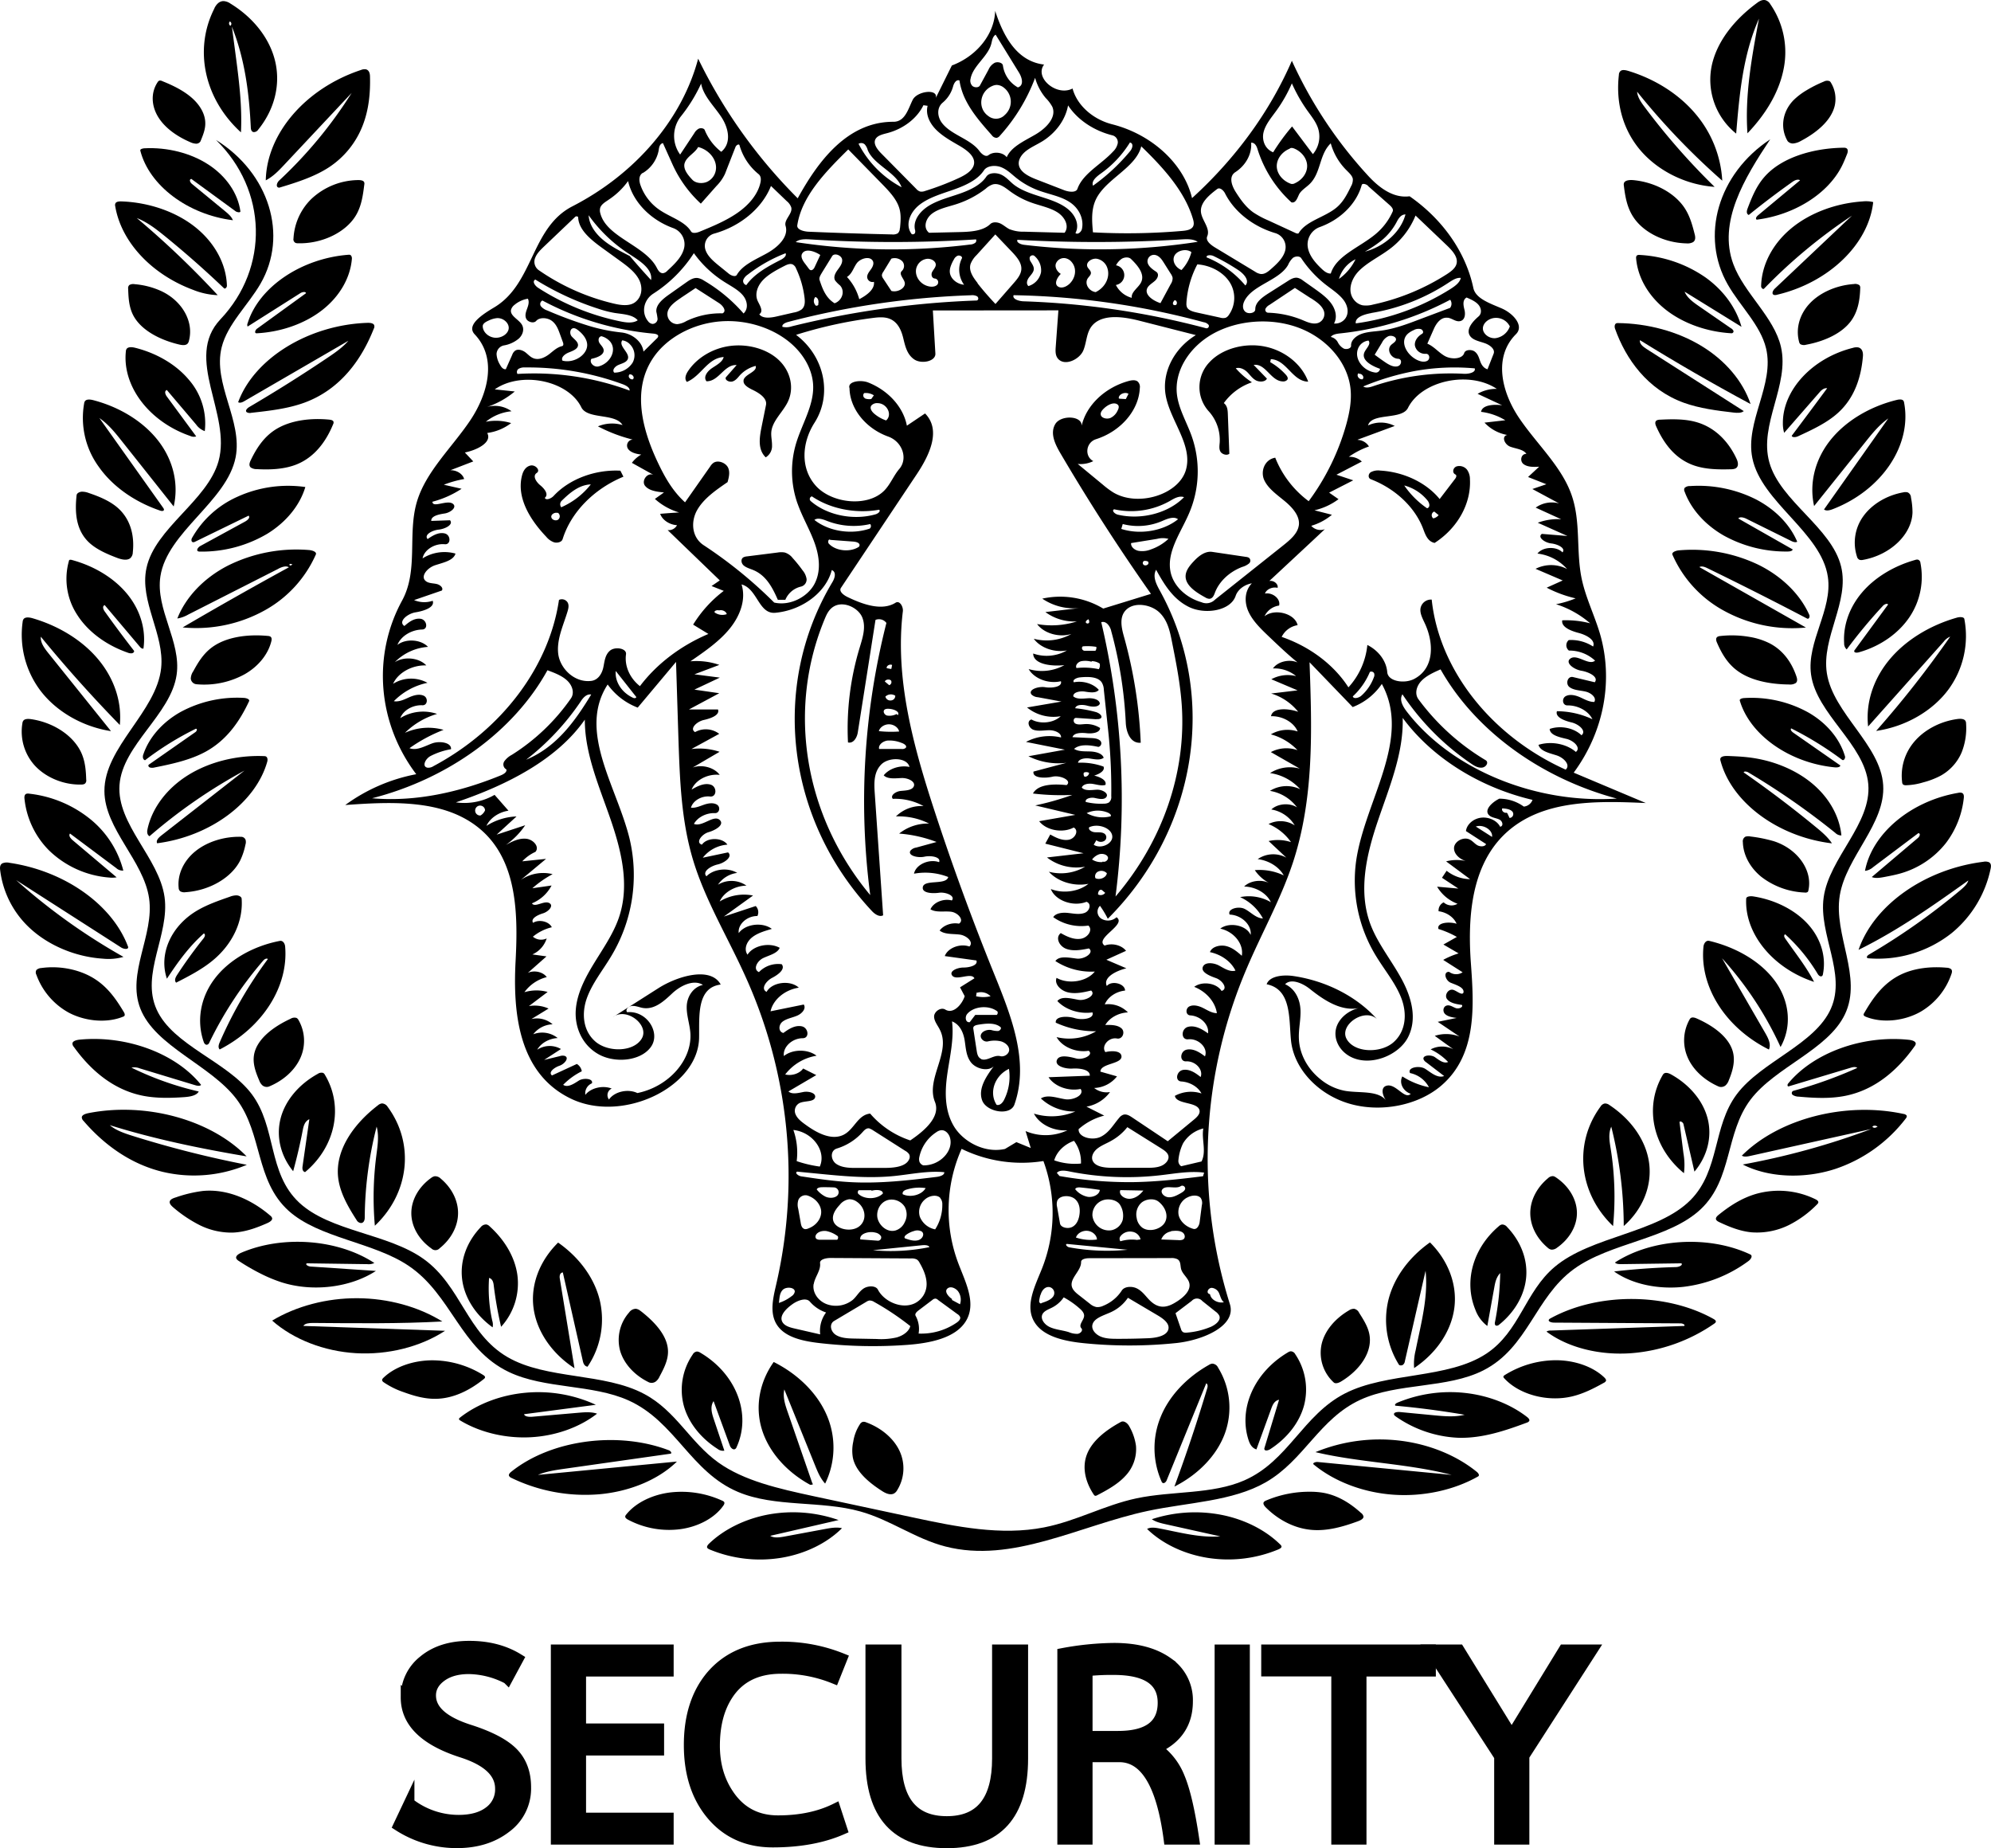 <svg id="Layer_1" data-name="Layer 1" xmlns="http://www.w3.org/2000/svg" viewBox="0 0 947.27 879.16"><defs><style>.cls-1{stroke:#000;stroke-miterlimit:10;stroke-width:5px;}</style></defs><title>Logo_Erawan_eng</title><path d="M858.8,427.36c-1.67-.77-1.18-3.18.56-3.82a4.7,4.7,0,0,1,4.95,1.52,7.63,7.63,0,0,1,1.41,4.57c.63,11.56-5.84,23.23-16.8,30.3-3.19-.61-4.37-3.79-5.34-6.4-3.84-10.41-13.16-19.31-25-23.89-1.44-.55-1.29-2.49-.07-3.33a7.39,7.39,0,0,1,4.55-.79c11.21.63,21.94,5.77,28.25,13.54l7.38-9.65c.5-.65.9-1.67.09-2.05m-13.16,12.49a21.2,21.2,0,0,0-11.15-7.25,41.65,41.65,0,0,0,10.86,10.85c1.6-.42,1.19-2.42.29-3.6m2.7,8.4a4.52,4.52,0,0,0,2.51-1.54L848.74,445a1.88,1.88,0,0,0-.49,3.23Z" transform="translate(-166.36 -201.67)"/><path d="M434,458.21c-.41,1.32-2.46,1.87-4,1.44a8.38,8.38,0,0,1-3.7-2.6c-7.94-8.31-14.3-18.9-11.55-29.29.52-2,1.67-4.12,4-4.64s4.88,2.28,3,3.51c-2.19,1.42-.29,4.3,1.7,5.92s4.1,4.32,2.11,5.93c.58,1.42,3.11.28,4.21-.91,7.4-8,19.69-12.62,31.75-12l1.45,2.86c-14.13,5.85-25,17-28.94,29.74m13.42-26.08c-5.71.24-10.1,4.14-13.83,7.76a2.32,2.32,0,0,0-.24,3.12,36.3,36.3,0,0,0,14.07-10.88m-15.8,13.57c-1.42-.38-3.16.67-3,1.92s1.72,1.9,2.94,1.46a2,2,0,0,0,.15-3.48Z" transform="translate(-166.36 -201.67)"/><path d="M762.82,375.26l6.31,6.51c-.73,1.62-3.61,1.75-5.33.78s-2.72-2.59-4.07-3.91-3.49-2.43-5.42-1.78a37.55,37.55,0,0,0,7.69,6.67,27.24,27.24,0,0,0-13.38,9.89c1.66,1.2,1.84,3.26,1.91,5.09l.72,19c-1.2,1-3.47.26-4.22-1s-.48-2.82-.37-4.26a20.31,20.31,0,0,0-5.37-15.11,17.14,17.14,0,0,1,.48-23.14c6.05-6.57,17.05-9.47,26.66-7.42s17.47,8.7,20.33,16.64c-7.56-.14-10.22-10.4-17.77-10.7l-.29,1.42a30.57,30.57,0,0,1,7.41,5.95c.62.69,1.22,1.59.76,2.36a2.44,2.44,0,0,1-2,.86C771,383.13,768.6,374.39,762.82,375.26Z" transform="translate(-166.36 -201.67)"/><path d="M730.44,475.67c.07-2.75,2.11-5.16,4.16-7.3s5.13-4.68,8.55-4.17l16,2.37a3.82,3.82,0,0,1,1.36.38,1.74,1.74,0,0,1,.08,2.77,8.78,8.78,0,0,1-3.15,1.61c-6.22,2.35-11.12,7-13.12,12.46-.43,1.19-1.11,2.68-2.6,2.72a3.81,3.81,0,0,1-1.85-.62C735.33,483.41,730.33,480.16,730.44,475.67Z" transform="translate(-166.36 -201.67)"/><path d="M520.11,382.57c.49-2.91,6.7-4,5.77-6.84a15.38,15.38,0,0,0-7.42,4.36c-1,1.12-1.91,2.45-3.47,3s-3.86-.58-3.31-1.9l5.15-5.86c-5.89-.38-8.43,7.81-14.33,7.71-1.65-2,.31-4.69,2.56-6.22s5.06-2.95,5.6-5.32c-7.65.5-10.64,8.95-17.49,11.84-1.32-1.44-.53-3.52.52-5.11,4.12-6.24,11.66-10.91,20.08-12s17.51,1.38,23.15,6.74,7.45,13.4,4.19,20c-2.38,4.81-7.24,8.88-7.77,14.07-.22,2.16.36,4.32.33,6.49a6.24,6.24,0,0,1-3,5.69c-3.79-3.65-3-9.13-2.09-13.89l2.22-11c.65-3.21-3.17-5.71-6.57-7.31-2-1-4.4-2.39-4.08-4.33Z" transform="translate(-166.36 -201.67)"/><path d="M548.23,473a8.32,8.32,0,0,1,1.89,4.13,3.48,3.48,0,0,1-2.57,3.55A10.69,10.69,0,0,0,540,487l-3.56,0c-2.43-5.5-5.36-11.48-11.6-14.13-1.61-.68-3.42-1.14-4.66-2.22s-1.51-3.15,0-3.93a4.93,4.93,0,0,1,1.63-.39l14.59-1.84a9.56,9.56,0,0,1,3.33,0,7.53,7.53,0,0,1,3.73,2.6A65.14,65.14,0,0,1,548.23,473Z" transform="translate(-166.36 -201.67)"/><path d="M781.26,612.68c-5.69,17-14.7,33.05-21.76,49.68a230.57,230.57,0,0,0-8,159.64c3.28,10.4-12.84,17.22-25.6,18.55a216.44,216.44,0,0,1-43.71.07c-8.83-.88-18.67-2.91-23.18-9.32-5.42-7.7-.48-17.31,2.93-25.77a71.72,71.72,0,0,0,.85-51.57,65.14,65.14,0,0,1-38.92-5.8,71.68,71.68,0,0,0-1.46,54.72c3.44,9,8.65,19,3.41,27.36-5,8-17.13,10.38-27.85,11.17a223.55,223.55,0,0,1-41.55-.84c-7.26-.83-15.21-2.39-19.45-7.39-4.74-5.59-3-13.2-1.45-19.93a229.35,229.35,0,0,0-14.66-147.44c-8.28-18.32-19-36-24.72-54.94-5.69-18.82-6.34-38.41-7-57.82L488,516.53l-18.23,21.74a31.31,31.31,0,0,1-14.3-11c-14.38,22.2,4.28,48.45,10.38,73.17a74.8,74.8,0,0,1-9.07,56.7c-3.9,6.44-8.81,12.55-11.25,19.48s-1.94,15.18,4,20.42,18.19,5.18,22.11-1.26-7.19-15.16-13.61-10.32l21.55-13.71c9.13-5.82,24.93-10.48,29.68-1.74-11.66,1.46-10.1,15.54-10.29,25.38-.46,23.47-36.36,40.6-60.78,29-25.29-12-27.81-41.18-26.53-65.47s.92-53-22.79-67.09c-16.35-9.72-38.25-8.67-58.25-7.22a83.38,83.38,0,0,1,33.78-14.66c-18.4-24.3-21-56.42-6.74-82.59,7.91-14.49,2.46-31.68,7.09-47.13,4.25-14.18,16.51-25.56,25.13-38.28s13.18-29.77,2.33-41.24c-4.21-4.44,3.78-9.52,9.29-12.82,18.88-11.29,17.4-37.89,37.17-48.06,30.09-15.47,52.2-41.42,59.86-70.24A245.6,245.6,0,0,0,545.89,296c9.31-16.92,23.3-36.49,45.58-36.4,5.53,0,7-6.16,9.12-10.42s12.21-5.43,11-.93q3.82-7.71,7.64-15.43c12-4.51,20.31-15.06,20.6-26,3.57,11,9.78,24,23.28,25.56-4.76,6.25,6,15.33,13.55,11.4,2.09,7.89,9.55,14.62,18.79,17,19,4.82,34.2,18.86,38.05,35.13C754.3,277,770.55,254.68,781,230.58a207.28,207.28,0,0,0,35.76,54.12c5,5.55,12,11.45,20.26,10.34,15.81,11,26.76,26.71,30.32,43.62,1.08,5.09,8,7.33,13.52,9.73s10.74,8.27,6.77,12.23c-10.84,10.82-6.87,27.42,1.39,39.73s20.24,23.09,25,36.62c4.59,12.9,2.09,26.82,4.89,40.08,1.86,8.81,6,17.17,8.61,25.86,6.58,22.3,2,46.75-12.43,66.3l34.31,14.45c-19.93-.9-41.48-1.45-58,8-24.51,14-27,43-25.26,67.74,1.49,20.57,3.11,44-14.12,58.73-11.09,9.48-29,12.93-43.91,8.46S782,709.94,780.6,696.73c-1.07-10.25.39-24.48-11.6-26.86,1.36-4,8-4.64,12.92-3.89,15.61,2.35,30,9.8,39.54,20.42-5.87-5.48-18.1,2.84-14.4,9.52s16.3,6.87,22.33,1.51,6.39-13.79,3.74-20.81-7.78-13.17-11.8-19.72a68.66,68.66,0,0,1-9.74-45.77c4.16-28.61,26.56-57.91,12.21-84.12a29.45,29.45,0,0,1-13.86,11L789.41,516.7c1.15,32.19,2.23,65-8.15,96M446.42,304.06c.23,4.41,3.06,8.5,6.77,11.64s8.29,5.46,12.8,7.75q4.93,5.81,10.13,11.44c.86-5.18-5.22-9.05-10.17-12.25a70.69,70.69,0,0,1-19.53-18.58M579.19,273a6.73,6.73,0,0,0-1.35-2.58,2.42,2.42,0,0,0-3-.33,48.71,48.71,0,0,0,20.47,20.65c-2.61-7.19-13.26-10.62-16.13-17.74m92,279.49c.18-2.14-2.9-3.44-5.46-3.46s-5.26.62-7.63-.2-3.37-4.2-1-4.91c4.26,2.37,10.58,1.67,13.94-1.56A20,20,0,0,1,655,538.2l16.38-2.8-11.26-2.08a4.84,4.84,0,0,1-3-1.28c-1.79-2.32,3.27-4,6.52-3.47s8.35-.18,7.46-2.85c-5.86,1.39-12.7-1.19-15.33-5.78a22.15,22.15,0,0,0,17-1.87c-6.12.67-14.8-.38-14.85-5.53a19.41,19.41,0,0,0,16.06-1.47c-5.94,1.14-12.6-1.2-15.77-5.55a24,24,0,0,0,17.91-2.29c-5.85,1.83-13.07-.26-16.33-4.7a39.67,39.67,0,0,0,18.94-1.26,23.15,23.15,0,0,1-15-4.45l17.17-2a26.93,26.93,0,0,1-18.65-4.38,39.72,39.72,0,0,1,29,4.72l22.71-7q-23-32.68-43-66.74c-2.58-4.39-5.13-9.58-2.54-14s12.76-4.11,12.57.77c2.2-9.69,11-18.13,22.23-21.25,1.42-.4,3.13-.67,4.29.11a3.43,3.43,0,0,1,1.15,3.18c-.44,10.57-9,20.59-20.84,24.36-4.82,1.54-5.64,8.09-1.3,10.43a13.64,13.64,0,0,1-7.41,1.33l11.88,9.81a42.55,42.55,0,0,0,4.9,3.67c11.75,7.18,31.29,1.19,34.7-10.63s-7.51-23.35-9.63-35.53c-1.87-10.75,3.87-22.19,14.36-28.6l-26.51-6.75c-7.68-2-17.48-3.41-22.47,1.84-3.2,3.39-2.86,8.18-4.58,12.25s-8.38,7.46-11.75,4.19c-1.58-1.53-1.51-3.77-1.37-5.79q.64-8.74,1.28-17.51l-59.73.05,1.2,20.5c.22,3.75-6.67,5.14-10.12,2.75s-4.28-6.47-5.18-10.14-2.59-7.76-6.71-9.24c-2.49-.9-5.34-.62-8-.27a210.07,210.07,0,0,0-36.27,8c13.55,10.21,17.36,28.37,8.77,41.82-5.93,9.3-6.94,21.49.59,29.94s24.77,10.41,32.7,2.22c3-3.13,4.4-7.18,7.26-10.43,3.93-5,1.14-12.78-5.47-15.16-10.73-3.85-18.26-13.26-18.42-23-1.11-3.22,5.28-4.16,8.9-2.72,9.62,3.81,16.73,11.75,18.39,20.54l8.65-5.82c7.87,8,2,20-4,29l-36,53.95c-1.11,1.66,1.17,3.44,3.14,4.39,7.07,3.42,16.27,6.78,22.81,2.71,2-1.28,3.75,1.94,3.49,4.07-3.89,32.21,5.07,64.47,15.31,95.69q12.6,38.45,27.89,76.2c8.23,20.33,17.12,42.17,9.87,62.75-2,5.56-13.33,3.52-15.34-2s1.82-11.27,5.49-16.18c-2.89,2.66-8.59,1.08-10.89-2s-2.35-6.84-2.93-10.4-2.16-7.47-6-9c1,8.34-1.05,16.71-2.24,25s-1.39,17.15,3,24.68,14.75,13.2,24.45,11l5.41-3.24,6.84,2.8c-.83-2.68-1.65-5.37-2.47-8.05a24.35,24.35,0,0,0,19.9-.38c-6.58.52-13.34-2.84-15.93-7.93A28.79,28.79,0,0,0,678,730.39a23.09,23.09,0,0,1-16.42-6.21c3.2-2,7.59-.25,11.5.37s9.39-2,7.41-4.89c-5.79,1.23-12.41-1.19-15.25-5.57l19.61-.73c.22-2.91-4.74-3.61-8.22-3.39s-8.46-1.2-7.44-4,5.88-1.69,9.18-.8,8.53-1.75,5.94-3.67c-6,1-12.65-1.83-15.25-6.49a25.43,25.43,0,0,0,18.81-2.78,44.89,44.89,0,0,1-19.2-4.09c-.38-3.13,5.47-3.25,9-2.17s9.51.3,8.45-2.72c-6.17.9-12.85-1.26-16.69-5.4,2-2.5,6.52-1.2,10-.59s8.56-2.26,6.06-4.41c-3.57.85-7.35,1.7-10.93.89s-6.68-4-5.51-6.91c5.69,3.22,14.39,1.79,18.19-3a31.3,31.3,0,0,1-18.75-5c1.82-2.66,6.53-1.59,10.16-1.17s8.51-2.81,5.78-4.84c-3.57.73-7.46,1.44-10.81.18s-5.27-5.39-2.57-7.47c2.83,1.61,6.08,3.19,9.45,2.71s6-4.19,3.69-6.29a23.14,23.14,0,0,1-16.73-4c1.26-2,4.47-2.3,7.12-2s5.48.88,7.9-.07,3.28-4.43.79-5.23c-6.28,2.5-14.8-.55-16.95-6.08,5.82,2.3,13.29,1.26,17.9-2.49-6.88,1.39-14.63-1-18.83-5.74a22.6,22.6,0,0,0,17.25-2.39,23,23,0,0,1-18.16-4.4l17.42-2-18.22-4.57,2.37-4.35c2.62,1.48,5.61,3,8.71,2.51s5.09-4.39,2.45-5.84c-5.24,2.83-13.1,1.38-16.43-3l17.19-3-19.07-4.5a134,134,0,0,0,17.65-5,111.55,111.55,0,0,1-18.73-.67c2.47-4.55,10-4.61,16-4,2.8-2.15-3-4.85-6.69-4s-9.61.72-9.06-2.43l15.67-4.17a31.9,31.9,0,0,1-18.09-3.13L673,558.28l-18.49-3.69a23.8,23.8,0,0,1,16.7-2.11M533,682.72l15.77-3.21c1.25,1.92-.78,4.26-3.1,5.27s-5.08,1.4-7,2.88-2.11,4.77.4,5.38c2.47-1.84,5.52-3.82,8.73-3.17s3.82,5.63.51,5.66c-5.1,0-9.58,4.24-9,8.48,4.11-3.32,11.35-3.39,15.55-.15a23.57,23.57,0,0,0-14.92,8.92c3.17.79,6.89-.45,8.54-2.84l6.24,3.14-13.24,7.77c1.69,1.55,4.69.73,7.14.26s6,.46,5.55,2.52c-.54,2.31-4.79,1.59-7.29,2.69A4.14,4.14,0,0,0,545,732c.93,2,2.94,3.47,4.88,4.86,5,3.6,11.9,7.4,17.65,4.69,5.26-2.49,6.83-9.55,12.83-10.16a42.79,42.79,0,0,0,19.08,12.76c6.9-4.66,14.57-11.33,11.73-18.36-4.44-11,7.78-23.47,2.4-34.19-1-2.11-2.78-4.1-2.79-6.38s3.12-4.64,5.34-3.3c3.83,2.33,8-2.54,9.22-6.38l-2.22-4.21,6.85-4.29c-1.46-3.06-8.71,1.46-10.65-1.41-1.41-2.09,2.6-3.73,5.47-3.72s7-1.07,6.12-3.36l-15.05-2.09c1.42-3.87,7.24-6.13,11.7-4.55,2.24-2.08-1.27-5.24-4.58-5.67s-7.19,0-9.56-1.93c1.84-2.54,5.71-3.92,9.18-3.27,2.71-1.64-.48-5.3-3.79-5.68s-7,.49-9.76-1.13c1.37-3.31,6.18-5.31,10.17-4.22,1.83-2.21-2.92-4.11-6.09-3.67s-8,.19-7.74-2.49c.31-4.13,11.13-.91,12.12-5a29.88,29.88,0,0,0-16.29-1.58c.85-4.31,7.14-7.2,11.94-5.48,1-2.5-3.94-3.28-7-2.6s-8.05-.48-6.64-2.85a4.38,4.38,0,0,1,2.71-1.48l9.73-2.67a63.13,63.13,0,0,0-17.81-4,21.92,21.92,0,0,1,14.24-4.76,32,32,0,0,0-15.76-3.4,17.27,17.27,0,0,1,13.14-4.92,27.91,27.91,0,0,0-14.62-3.44c-1.42-1.58,1.38-3.53,3.74-3.76s5.37-.28,6.21-2.14c1.05-2.33-2.82-4.12-5.8-4s-6.56.63-8.49-1.28c2.58-3.26,7.74-4.93,12.27-4-1.17-4.59-9.87-4.78-13.44-1.17s-3.43,8.8-3.11,13.48q2,29.13,4,58.27c-1.77.95-3.94-.56-5.25-1.94-40.86-43.56-48.52-107.07-18.88-156.56,1.15-1.92,2-4.8-.3-5.73-2.69,10.54-14,19.12-26.84,20.32-8,.74-8.46-11.42-16.09-13.49,2.22,7.15-.64,14.87-5.61,21s-11.9,10.88-18.72,15.58a33.15,33.15,0,0,1,13.77,1.7l-11.86,4.48L508.84,524l-12.1,5.71,11.83,1.71-14.44,7.74,13.83,0c1,2.7-3.47,4.27-6.76,5s-6.93,4.14-4.14,5.76a10.51,10.51,0,0,1,11.49.83l-13.23,7.23a30.49,30.49,0,0,1,13.4,1.31l-12.81,7.49c4.52-1.63,10.34,0,12.86,3.49-5.65-.65-11.59,2.47-13.35,7,2.69-1.6,6-3.29,9.08-2.34s2.95,6-.33,5.63c-4-.43-8.19,2-9.06,5.34,2.16.19,4.19-.75,6.19-1.44s4.47-1.11,6.21,0,1.2,4.07-1,4c-4.13-.17-8.27,2-10,5.13,4.08,1.63,9.55-4.7,12.39-1.76,2.15,2.23-2.15,4.75-5.4,5.68s-6.4,5-3.18,5.95c2.43-3.54,9.69-3.54,12.12,0a16.34,16.34,0,0,0-11.7,6.21l12-2.53c2.41,2-1.63,5-4.93,5.74s-7.49,3.4-5.34,5.63c3.41-3.53,10.24-4.28,14.63-1.61a13,13,0,0,0-9.15,5.61,12.44,12.44,0,0,1,13.56.45c-5.52.08-10.82,3.2-12.74,7.53a22.11,22.11,0,0,1,15.87-2.83l-13.88,10,15.15-5a4.15,4.15,0,0,1,.8,4.75c-5-.06-9.4,4-8.88,8.12,3.11-4.35,11.24-5.39,15.75-2-3.4,1-6.91,2-9.48,4.1s-3.9,5.58-2.09,8.17c2.76-4.4,10.37-6,15.31-3.27-1.07,2.67-5,3.51-7.87,4.89s-5,5.35-2,6.67a12.63,12.63,0,0,1,10.83-3.75c1.88,2.35-1.71,5-4.58,6.49s-5.54,5.24-2.61,6.66c2.54-4.67,11.25-5.78,15.33-2-6.67,1-12.31,5.73-13.47,11.32m279.31-271.9a6.63,6.63,0,0,1,5.42,3.14,39,39,0,0,0-9.6,4.93,8.4,8.4,0,0,1,6.2,2.24l-12.08,6.27,8,2.66-11.47,5.86,4.47,3.11a30.47,30.47,0,0,1-11.45,5.29l8.3,2.13a27.38,27.38,0,0,1-9.83,5.25,5.85,5.85,0,0,0,6.46,1.61l-6,5.63-20.4,19c2.14-.37,4.37,1.48,3.93,3.27-2.43-.62-5.33.68-6,2.72,3.71-.66,7.57,2.61,6.71,5.71a9,9,0,0,0-6.93,5.08c4.88-3.88,14.5-1.29,15.74,4.24a10.26,10.26,0,0,0-7.58,5.58c13.46,4.64,24.89,13.3,31.76,24a34.84,34.84,0,0,0,9-20.16c5.4,2.7,9.05,7.68,9.47,12.93.35,4.48,8.24,5.62,12.79,3.24,9.92-5.18,9.33-17.54,5-26.63-1-2.17-2.22-4.41-2-6.74a5.07,5.07,0,0,1,5.36-4.38c3.55,33.5,28.31,64.93,63.74,80.89,2.48-2.23-.94-5.72-4.35-6.8s-7.77-2-8.58-5c6-1.89,13.31-.5,17.78,3.37,2.59-2-1.06-5.4-4.45-6.2s-7.89-1.78-8-4.73c5.11-1.79,11.53-.51,15.12,3,2.58-2-1.28-5.29-4.68-6.09s-7.94-2.49-7-5.34A40,40,0,0,1,924,543.8c-1.9-3.92-6.85-6.66-11.91-6.58-2.42,0-2.79-3.38-.73-4.43s4.74-.36,6.86.6,4.24,2.21,6.66,2.19c1.24-2-1.46-4.3-4.1-4.92s-5.67-.61-7.7-2.15-.9-5.39,1.73-4.76l10.3,2.46c2-2.54-2.81-4.89-6.38-5.48s-7.95-3.82-5.2-5.81c3.2-2.31,8.76,3.56,11.72,1a17.92,17.92,0,0,0-12.44-4.78,3.23,3.23,0,0,1-.08-5,19.24,19.24,0,0,1,11.59,3.07c1.31-3.05-3.18-5.5-6.88-6.46s-8.37-2.82-7.8-6a45.57,45.57,0,0,1,13.29,1.42,46.36,46.36,0,0,0-16.25-9.09A46.73,46.73,0,0,0,916,486.3a57.37,57.37,0,0,1-13.76-5.08l7.62-3.43-12.92-5.54a16.4,16.4,0,0,1,15,.09A22.35,22.35,0,0,0,897.85,465c2.48-3.27,9-3.59,11.91-.57,1.69-2.06-2.41-3.94-5.37-4.26s-6.74-2.94-4.44-4.54l12.15,1L898,450.33a26.86,26.86,0,0,1,11.14-1.66L897,443.14a13.2,13.2,0,0,1,11.14-2l-12.72-6.85,6.67-2.27-8.72-3.44,5.29-4.91c-2.59.16-5.49.23-7.42-1.22s-1.26-4.92,1.34-4.88c-1.4-2.2-5-2.41-7.7-3.43s-4.29-4.94-1.41-5.57a19.41,19.41,0,0,1-10.82-5.86l9.9-1.13a29.05,29.05,0,0,0-11.53-4c.53-3.32,6.09-3.67,10.05-3.12L869.37,389a17.66,17.66,0,0,1,9.13-2.35c-13.16-8.79-35.78-3.94-42.26,9.06-2.92,5.87-17.28,2.13-19,8.32a14.42,14.42,0,0,1,12.7.26l-17.64,6.52M372.1,440.37c.12,3.13,7.15-1.19,9.8,1,2,1.66-1.27,4.16-4,4.56s-6.53,1.19-6.35,3.53l8.92-.31c1.75,2.1-2.36,4.13-5.4,4.45s-7.1,2.45-5.26,4.5c2.34-1.65,5.24-3.41,8.17-2.68s3,5.42,0,5.13c-4.86-.46-9.81,2.69-10.57,6.73A19.56,19.56,0,0,1,383.07,465c-.94,3.34-5.9,4.29-9.71,5.55s-7.37,5.59-4.15,7.73c1.34.89,3.24.81,4.9,1.19s3.33,1.85,2.48,3.1l-13.22,4.55a12.36,12.36,0,0,0,8.86.33c1.12,3.19-4.27,4.86-8.18,5.5s-8.43,4.46-5.28,6.5c2.08-1.85,4.7-3.85,7.69-3.43s3.79,5,.76,5.1c-5.21.12-10.14,3.19-11.78,7.32,4-3.12,11.17-2.65,14.55.94a24.51,24.51,0,0,0-15.8,7.29c4.41-2.89,11.56-2.16,15,1.53-6.75-.25-13.45,3.45-15.81,8.75a16.16,16.16,0,0,1,16.36-.47,31.16,31.16,0,0,0-16,8.74c2.46.42,4.86-.76,7.07-1.76s4.95-1.85,7.15-.84,1.87,4.65-.64,4.53c-4.6-.22-9.17,2.44-10.51,6.12a20.63,20.63,0,0,1,17.51-2,36.1,36.1,0,0,0-15.29,9,26.8,26.8,0,0,1,18.37-1.42,74.24,74.24,0,0,0-16.22,8.72c3.52,1.31,7.3-1,10.82-2.29s9.28-.42,8.94,2.78a33.72,33.72,0,0,0-9.68,3.21c-2.52,1.29-4.35,5.09-1.45,5.59a4.52,4.52,0,0,0,2.79-.75c32.46-17.32,55-47.12,59.71-79.07a3.2,3.2,0,0,1,4.17,1.32c.67,1.32.3,2.84-.12,4.23-2,6.63-5.22,13.27-4.41,20.08s7.55,13.84,15.67,12.9c3.41-.4,5.19-3.61,5.79-6.44s.79-6,3.22-8,8-1.06,7.57,1.79c-.77,5.54,1.77,11.32,6.63,15.14,7.93-10.52,19.31-19.2,32.57-24.83l-7.26-4.43a58.56,58.56,0,0,1,14.57-16.06l-5.81-2.3,3.92-2.68L484,453.82a4.41,4.41,0,0,0,4.46-2.32c-3.63-.24-7-2.49-8-5.41q4.47-.39,9-.65A29.82,29.82,0,0,1,477.94,439l4.33-3.09c-3.35-.29-7.14-.8-9-3.14s1-6.52,4-5.21L467,421.84a14.19,14.19,0,0,1,4.46-3.94c-2.35-.28-4.89-.9-6.19-2.57a2.85,2.85,0,0,1,2.11-4.56,73.06,73.06,0,0,1-16.53-6.29,17.44,17.44,0,0,1,11.69-.62c-3.37-5.79-16.7-2.53-19.62-8.48-6.25-12.72-28.56-17.32-41.17-8.49l9.53,1a41.1,41.1,0,0,1-13.31,7.41,13.49,13.49,0,0,1,11.76,2,22.73,22.73,0,0,0-12.23,5,24.58,24.58,0,0,1,12.05.62,23.69,23.69,0,0,1-11.39,4.71c2.49,4.47-4.88,8.14-10.63,9.28,1.33,1.42,2.67,2.83,4,4.25l-10.9,4.2c3-.11,5.9,1.75,6.56,4.18a50.62,50.62,0,0,0-9.66,2.71l8.44,1.92a46.75,46.75,0,0,1-13.83,6.16m410.75,82.85A16.19,16.19,0,0,0,772,519.64c2.23-3.26,7.73-4.59,11.7-2.85-4.8-3.92-9.23-8.15-13.66-12.37-3.75-3.58-7.58-7.26-9.64-11.7s-2-9.87,1.56-13.57c-3.62.63-6.71,3-7.72,6-2.45,7.14-14.59,9-22.26,5.22s-11.83-10.92-15.57-17.66c-1.81,3.18.1,6.89,1.87,10.09,27.68,50.25,17.6,113.48-24.86,155.91a46.4,46.4,0,0,0-3.71-6.16,3.94,3.94,0,0,0,.6,6.1,6.07,6.07,0,0,0,7.27-.66c5.09,3.51-10.73,10-5.65,13.48,3.5-1.36,8.1-.23,10.17,2.5l-9.37,4.24,9.53,4.07c-5,1.22-11.21,4.4-9.3,8.42,2.23-2.79,8.64-1.19,8.68,2.17-4.34.45-8.25,3.11-9.65,6.58A13,13,0,0,1,703,683.25c-4.51.21-8.79,2.58-10.77,6,2.73-.09,5.83-.06,7.71,1.6s.54,5.31-2.14,4.82c-3.93-.74-7.64,3.6-5.53,6.47,2.9-.71,7.23-.73,7.64,1.78.67,4-10,3.44-10,7.51l7.89,2.25a14.44,14.44,0,0,1-10.86,5.53,9.46,9.46,0,0,0,7.54,1.93,17.47,17.47,0,0,1-11.2,6.94l8.45,4.27a29.26,29.26,0,0,0-12.18,6.43c-.29,3.89,6.51,5.61,10.53,3.63s6-5.81,8.76-9a4.23,4.23,0,0,1,2.14-1.53c1.38-.32,2.75.48,3.87,1.23l17.1,11.43,12.35-10.19c1.51-1.24,3.15-2.8,2.75-4.55-1-4.16-11-2.66-11.71-6.85a16,16,0,0,1,12.66-1.13c-1.66-3.16-5.49-5.44-9.61-5.71-3.2-.22-2.27-5,.88-5.5s6,1.52,8.32,3.38c1.37-3.51-2.48-7.68-6.89-7.45-3.3.17-2.94-4.9.27-5.57s6.25,1.34,8.69,3.2c1.58-3.95-3-8.63-8-8.12-3.51.36-3.45-5.1,0-5.94s6.76,1.21,9.46,3.12c.58-4.1-3.52-8.26-8.45-8.56-2.33-.14-2.36-3.45-.28-4.34s4.61-.08,6.6.94,4,2.31,6.33,2.35c-.76-5.33-5-10.23-10.78-12.52,3.77-2.86,10.68-1.83,13,1.94,3.21-.91.5-5-2.64-6.1s-7.45-2.9-6.17-5.52c1.09-2.24,5.13-1.78,7.57-.47s5.1,3.17,7.87,2.43c-2.09-4.31-6.74-7.68-12.14-8.79.8-2.53,4.68-3.62,7.69-2.89s5.3,2.72,7.46,4.62c1-5.6-3.7-11.49-10.25-12.92,4.33-3.3,12.46-1.63,14.46,3,.57-4.75-4.32-9.47-10-9.68-1.25-2.69,4.23-4.19,7.18-2.68s5.21,4.32,8.66,4.55a23.09,23.09,0,0,0-10.85-10.17,21,21,0,0,1,14.63,2.4c-2-4.27-7.23-7.33-12.71-7.44,2.85-2.84,8.31-3.56,12.07-1.58a19,19,0,0,1-7-6.21,26.65,26.65,0,0,1,13.77,2.5c-2.26-4.08-7.08-7.09-12.4-7.75a13,13,0,0,1,13.63-.7l-8.43-7.9a20.06,20.06,0,0,1,10.65.52,24.65,24.65,0,0,0-10.69-8.6,12.49,12.49,0,0,1,12.46.63,16,16,0,0,0-11.13-7.56c3-2.84,8.66-3.3,12.23-1a20.15,20.15,0,0,0-12.89-7.85,14.93,14.93,0,0,1,14.39-.79,23.81,23.81,0,0,0-14.34-7.68,17.45,17.45,0,0,1,14.16-2.1L771,559.43a15.89,15.89,0,0,1,12.68-.91A26.94,26.94,0,0,0,771,551a15.51,15.51,0,0,1,12.75-1.38c-1.78-4.33-7.18-7.42-12.67-7.26.73-4.22,8.21-3.75,12.92-2.1a26.08,26.08,0,0,0-12.87-8.7l12.59-1.49-12.49-5.29a16.29,16.29,0,0,1,11.6-1.54m70.23,135a36.92,36.92,0,0,1,7.28-3.05l-7.24-4.22,6.4-3.61a44.24,44.24,0,0,0-8.76-3.79c-.92-3.06,5.09-3.6,8.63-2.48-1.28-3.08-4.71-5.46-8.56-5.95a4.23,4.23,0,0,1,2.41-4.23,5.56,5.56,0,0,0,6.59.67,19,19,0,0,1-9.71-8.13l10.11.9-7.79-5.14,2.21-3.33a18.41,18.41,0,0,0,11.17,4l-11.42-8.47a19.92,19.92,0,0,1,9.37-.16c-3.19-1-5.85-3.61-5.58-6.45s4.29-5.18,7.29-3.84c1.47.65,2.37,1.93,3.73,2.74s3.72.8,4.21-.52L863.83,597c.34-3.12,3.45-5.89,7.16-6.36s7.67,1.4,9.1,4.3c1.72-.31,1.19-2.64-.31-3.4s-3.48-.85-4.72-1.88c-3-2.44,1.05-6.31,4.63-8.07a19.86,19.86,0,0,1,11.66,3.76,4.86,4.86,0,0,0,4.14-3.19c-25.42-6-47.93-20.22-61.77-39,.51,16.76-6.39,33-11.84,49.1s-9.49,33.52-3.35,49.48c3.48,9,10,17,14.7,25.68s7.48,18.8,3.09,27.56-18.29,14.43-27.76,9.18c-4.94-2.74-7.65-8-6.61-12.91s5.78-9.06,11.55-10.2c-8.87,2.12-17.36-3.71-24-9-3.28-2.61-8.87-5.14-11.71-2.2,4.93,2.27,7.06,7.35,7.3,12.05s-1,9.4-.74,14.1c.34,7.24,4.2,14.32,10.52,19.28a25.86,25.86,0,0,0,11.45,5.29c6.81,1.16,15.49-.32,19.43,4.46-1.65-2.3-2.68-6.15.4-6.92,4.39-1.1,8.58,6.86,11.41,3.86-3.69-1.22-5.64-5.23-4-8.26a37.33,37.33,0,0,0,12.66,5.15,13.15,13.15,0,0,0-9-6.75c-1.43-2.66,4.44-3.78,7.23-2s5.82,4.6,9,3.41l-8.61-6.59a3,3,0,0,1-1.2-1.38c-.54-2,3.51-2.31,5.41-1s4.11,3.2,6.29,2.3a27.86,27.86,0,0,0-8.31-6,11.66,11.66,0,0,1,10.79-.06l-8.83-6.38a17.67,17.67,0,0,1,11.77.33l-10.36-7,9-1.85c-2-.26-4.18-.59-5.51-1.87s-.92-3.8,1.08-4.09c1.47-.2,2.71.83,4.09,1.3s3.58-.46,2.84-1.54c-2.66-.35-5.65-.88-7.08-2.79s.72-5.22,3.19-4.3c1.73.64,4,2.7,4.63,1.22.48-2.43-3.33-3.57-6-4.65s-3.76-5.34-.82-5.2a5.58,5.58,0,0,0,6.42.2l-9.13-5.82M784.31,451.64c.63-4.36-2.83-8.36-6.54-11.46s-8-6-9.9-10.1.07-9.83,5.22-10.69A47.62,47.62,0,0,0,789,440.08,111.8,111.8,0,0,0,807,403.15c1.44-5.33,2.45-10.79,1.94-16.23-1.15-12.24-10.57-23.7-23.83-29s-29.84-4.22-42,2.72c-11.1,6.36-18.21,17.74-16.76,28.92.87,6.66,4.52,12.81,6.85,19.21A50.34,50.34,0,0,1,732,446.06c-4,9.25-10.91,18.5-8.61,28.15,1.52,6.34,7.29,11.84,14.61,13.93a5.77,5.77,0,0,0,6.41-1.21l32.42-25.78c3.35-2.67,6.91-5.66,7.46-9.51m-238.5-10.46a46.28,46.28,0,0,1-.61-28.78c2.74-9,8.28-17.67,8.07-27-.15-6.64-3.34-13.13-8.35-18.29-8.49-8.74-22.36-13.61-35.78-12.56s-26,8-32.36,17.91c-9.62,14.9-4.91,33.35,2.53,49.1,3.24,6.85,7,13.66,13,19.06l12-17.11a5.88,5.88,0,0,1,1.52-1.67c2.22-1.49,5.8,0,6.89,2.17s.46,4.7-.18,7c-5.62,3.84-11.42,7.86-14.5,13.35s-2.58,12.9,3.12,16.65A213.55,213.55,0,0,1,534.7,488.3c7.67,1.76,15.94-2.77,19.16-8.85s2.35-13.16.06-19.53-5.88-12.36-8.11-18.74M426.58,666.44a18.75,18.75,0,0,0-10.72,7.21,19.77,19.77,0,0,1,11.05-.12L418,680.26a16,16,0,0,1,9.35,1.17l-8.17,5a11.33,11.33,0,0,1,10.09,2.48,12.17,12.17,0,0,0-9.21,4.75,11.8,11.8,0,0,1,11.63,1.79c-4.11.22-8,2.43-9.73,5.56a10.71,10.71,0,0,1,11.29-.33l-8,5.18,7.47-1.81a4.16,4.16,0,0,1,2.26-.12c2.44.83,0,3.88-2.43,4.7s-5.51,3.12-3.56,4.61l11.82-5.46a5,5,0,0,1,2.35,3.48,32.87,32.87,0,0,0-8.86,6.44c2.19,1.52,5.19-.57,7.45-2s7.05-1,6.22,1.29a5.16,5.16,0,0,0-3.12,5.49c2.59-3.32,8.25-4.67,12.54-3a3.42,3.42,0,0,0-1.29,5.21c2.57-3.77,9-5.24,13.52-3.07,15.07-3.08,26.32-16,25.17-28.95-.38-4.21-1.9-8.35-1.69-12.57s2.83-8.82,7.7-9.93c-4.52-2.81-10.82.48-14.58,4s-8.25,7.79-13.8,7c-1.76-.27-3.43-1.07-5.22-1s-3.55,1.86-2.43,3c9.37-.91,16.12,9.83,11.23,16.57s-17.19,7.81-25,3.35-11.21-12.92-10.71-20.79,4.37-15.32,8.66-22.34,9.1-13.91,11.76-21.48c5.42-15.44,1.36-32-4-47.49s-12.15-30.93-12.1-47c-13.24,19-37,31.13-61.35,39.35a28.69,28.69,0,0,0,18.41-3.57l6.61,7.53c-4.65.71-8.76,3.53-10.48,7.21a28.85,28.85,0,0,1,14.31-4.47l-9.46,8.66,13.59-4.48a36.16,36.16,0,0,1-9.2,9.36c2.93-1.6,6.18-3.27,9.65-2.93s6.49,3.89,4.41,6.24a19.79,19.79,0,0,0-6.26,4.5l11.33-1.17-12,10a18.81,18.81,0,0,1,15.11-2.73,49.4,49.4,0,0,0-9.63,6.71l9.13-1.31a18.26,18.26,0,0,1-9.33,8.48c1.35,2.23,5.76-1.49,8.26-.12,2.29,1.26-.45,4.11-3,4.88s-6,2.48-4.73,4.51c2.86-1.79,7.61-.66,8.92,2.11a22.28,22.28,0,0,0-9,4.49,6.09,6.09,0,0,0,6.56.83,12.39,12.39,0,0,1-6.81,7.61l6.72.93-8.9,7.87c3-1.47,7.37-.48,9.06,2.06M695,501.58c-.57-2.06-2.32-4.68-4.69-3.94a365.94,365.94,0,0,1,6.79,130.49c22.39-26.22,33.7-58.91,31.51-91.07-.7-10.22-2.71-20.34-4.72-30.43-.95-4.83-2.06-9.92-5.9-13.61s-11.43-5.11-15.49-1.59c-3.78,3.27-2.65,8.55-1.41,13a219.53,219.53,0,0,1,8,50.55c-5,.43-6.92-5.25-7.11-9.45a201.79,201.79,0,0,0-7-43.92m-112.09-5q-4.2,26.74-8.42,53.5c-.36,2.31-2,5.37-4.66,4.72a132.75,132.75,0,0,1,5.53-45c1.43-4.72,3.11-9.73,1.31-14.35s-8.85-8.12-13.61-5.31c-2.24,1.32-3.33,3.6-4.23,5.77-18.14,43.37-9.86,93.83,21.59,131.52A343.73,343.73,0,0,1,588.09,498a4.39,4.39,0,0,0-5.14-1.47m352.63,85c-36.41-9.74-67.52-32.55-83.83-61.45-3.32,1.47-6.74,3-9.1,5.46s-3.37,6.08-1.42,8.77a109.2,109.2,0,0,0,32,29c1.57,1,.2,3.28-1.72,3.5s-3.68-.84-5.18-1.87a120.7,120.7,0,0,1-32.73-33c-1.61,2.65.2,5.8,2.13,8.3,21.11,27.39,61,43.88,99.82,41.3m-341-271.27c.3-3.08.59-6.22-.23-9.23-1.24-4.54-4.86-8.32-8.38-11.93l-16-16.36c-10.82,10.68-22.1,22.18-24.25,36.06-.33,2.08,3,3,5.54,3.09q19.74.84,39.51,1.28a4.68,4.68,0,0,0,2.73-.5,3.08,3.08,0,0,0,1-2.41M426.83,520.48c-15.9,28.89-47.06,51.63-83.45,60.91,21,1.86,42.2-3.1,61.17-10.86,1.42-.58,3.07-1.56,2.74-2.85a2.7,2.7,0,0,1-1-3.86,10.37,10.37,0,0,1,3.61-3.1A97.43,97.43,0,0,0,438,533.88c1.83-2.68.63-6.24-1.86-8.54s-6-3.61-9.35-4.86m261-224c-2.35,4.92-1.91,10.42-1.43,15.71a303.06,303.06,0,0,0,42.51-.68c1.82-.16,3.89-.46,4.88-1.74.87-1.13.58-2.61.2-3.91-3.88-13.15-14-24.32-24.61-34.58-2.53,10.24-16.92,15.49-21.55,25.2M472.12,283.94c-1.86,1.18-1.74,3.54-1.16,5.43a23.85,23.85,0,0,0,10.24,12.82c4.85,3.06,11.14,5,13.92,9.55.69,1.12,2.7.72,4.06.16,6.27-2.58,12.6-5.2,18-8.94s9.78-8.76,11-14.52c.28-1.36.29-2.95-.89-3.93a27.21,27.21,0,0,1-9.12-13.84c-.43-.68-1.57.15-1.86.88q-2.52,6.39-5,12.79a20.49,20.49,0,0,1-4.06,5.78l-7.45,8.42a57.7,57.7,0,0,1-13.35-18.39l-4.68-10.4c-1.54.33-1.85,2-2,3.3a16,16,0,0,1-7.52,10.89m336.76,6.58a6.39,6.39,0,0,0,1-3.67c-.24-1.55-1.62-2.78-2.82-4a29.05,29.05,0,0,1-7.69-13c-5.62,5.39-4.52,14.09-10.16,19.47-1.73,1.65-4.08,3-5,5-.75,1.63-1.59,4.16-3.57,3.59a57.61,57.61,0,0,1-16.15-25.41c-.4-1.37-1.31-3.1-3-2.93.42,5.3-2.49,10.72-7.53,14-3.27,2.11-1.7,6.45.24,9.5,2.25,3.52,4.7,7.06,8.34,9.65a43.83,43.83,0,0,0,7.17,3.83l13,6c.47.21,1.18.37,1.42,0,3.53-5.89,12.69-7.57,18.17-12.31,3.11-2.68,4.88-6.21,6.58-9.66m30.83,13.61a37.32,37.32,0,0,1-12.93,16.4c-4.6,3.36-10.07,6-13.95,9.9s-5.78,10-2.16,14.1a7.11,7.11,0,0,0,3.81,2.3,12.25,12.25,0,0,0,5-.34,106.44,106.44,0,0,0,35.06-14.41c1.94-1.26,3.92-2.7,4.58-4.68,1.09-3.26-1.77-6.43-4.44-9l-15-14.29m-398.38.75a1,1,0,0,0-1.52,0l-14.63,13.93c-1.69,1.61-3.41,3.28-4.23,5.31a4.9,4.9,0,0,0,1.47,5.91,104.8,104.8,0,0,0,35.84,16c3.39.81,7.47,1.36,10.11-.6,3.57-2.65,3.77-7.44,1.78-11.07s-5.71-6.34-9.32-8.95l-7.88-5.7c-5.52-4-11.49-8.76-11.62-14.86M684.77,821.72a6.84,6.84,0,0,0,3.31,1.71,6.49,6.49,0,0,0,3.32-.68,19,19,0,0,0,8.66-7.17c1.24-2,4.77-2.19,7.1-1.07s3.82,3.11,5.44,4.9,3.72,3.55,6.39,3.8,5.06-1,7.15-2.32c3.53-2.21,7.07-5.53,6-9.11-.68-2.33-3.17-4.06-3.82-6.4-.45-1.64-.1-3.68-1.71-4.69a6.06,6.06,0,0,0-3.17-.57l-38.9.06c-1.64,0-3.85.44-3.82,1.82.09,4.23-5.62,7.8-4.34,11.89.51,1.62,2,2.86,3.49,4l4.86,3.82m-131.26-9.25c-.67,3.8,1.89,7.84,6,9.5a12.8,12.8,0,0,0,12.66-2c1.84-1.64,2.93-3.85,5-5.29s5.87-1.59,6.93.48c2.84,5.58,11.37,9.53,17.62,6.43a10.16,10.16,0,0,0,5.54-9.07c0-3.55-1.51-7-3.35-10.17a3.9,3.9,0,0,0-1.34-1.57,5.58,5.58,0,0,0-2.72-.48l-38.28-.22c-2.22,0-5.27.67-5,2.52.4,3.4-2.46,6.47-3,9.86m69-541.61c-3.93-2.27-8-4.57-11-7.68S606.67,256,607.7,252l-2-.28c-3,6.23-9.47,11.22-17.13,13.25-2,.53-4.29,1-5.41,2.47-1.71,2.27.43,5.15,2.48,7.22q8.34,8.43,16.67,16.88a4,4,0,0,0,1.86,1.25,4.68,4.68,0,0,0,2.36-.29,130.94,130.94,0,0,0,15.83-6.06c3.39-1.55,7-3.69,7.44-6.9.46-3.71-3.62-6.59-7.29-8.72m39.34-1.69c-2.43,1.47-5.13,2.65-7.31,4.36s-3.86,4.17-3.43,6.65c.63,3.56,5,5.63,9,7.14l12.54,4.86c2.21.85,5.65,1.29,6.33-.65,2.59-7.31,11.37-11.65,16.92-17.7a7.57,7.57,0,0,0,2.28-4.09,3.43,3.43,0,0,0-2.55-3.65c-8.9-2.21-16.66-7.45-21.11-14.25-1.23,6.87-5.89,13.27-12.64,17.33m-14.91,41.67a17.26,17.26,0,0,0,6.69,1.08l19.2.52c2.37-3.1.19-7.41-3.3-9.66s-7.93-3.1-12-4.52a39.94,39.94,0,0,1-10.88-5.74c-2.27-1.71-5-3.83-7.93-3.1a9.21,9.21,0,0,0-3.34,2,45.71,45.71,0,0,1-14.34,7.5c-3.88,1.23-8.1,2.06-11.2,4.36s-4.47,6.75-1.49,9.16l14.54-.34c5.26-.12,11.17-.49,14.61-3.82,1.2-1.16,3.47-.94,5-.15s2.79,2,4.39,2.74m17.11-62.37a25.54,25.54,0,0,1-5.19-9.76,86.06,86.06,0,0,1-16.76,27.54,2.56,2.56,0,0,1-1.53,1,2.79,2.79,0,0,1-2.3-1.24c-4.64-5.25-9.31-10.56-12.33-16.58a31.16,31.16,0,0,1-3.08-9.48c-1.56-.57-2.6,1.35-3,2.75a15.28,15.28,0,0,1-5,7.83c-2.82,2.41-2.55,6.5-.49,9.39s5.52,4.88,8.87,6.76,6.83,3.82,9,6.68c1,1.41,3,3.25,4.46,2.12,2.44-1.9,6.94-1.37,8.65,1,2.13-5,8.43-7.75,13.66-10.81s10.24-8.27,8-13.27a18.86,18.86,0,0,0-3-4M533.17,290.13C529,300.68,518.6,309.37,506,312.83a6.06,6.06,0,0,0-3.92,7.9c1.07,3,3.89,5.36,6.6,7.55l4.47,3.62c1.08.87,3.12,1.64,3.78.51,2.79-4.8,9-7.3,14.34-10.27s10.4-7.86,8.86-13c-.89-3,3.38-5.73,2.71-8.76a6.7,6.7,0,0,0-2.19-3.06l-7.44-7.15m240,22.42c-10.68-3.15-19.61-10.2-24-18.92-.68-1.37-2.44-3.07-3.75-2.08-3.88,2.92-8.08,6.49-7.72,10.84.33,4,4.61,7.81,3,11.61-.9,2.07,1.51,4,3.65,5.32l19.12,11.55a6.46,6.46,0,0,0,2.65,1.09c1.82.19,3.39-1,4.65-2.11,2.88-2.52,5.83-5.21,6.88-8.57a6.92,6.92,0,0,0-4.47-8.73m44-22.57c-.85-.76-2.71-1.33-3-.32-2.4,8.78-10.06,16.44-20,20a8.79,8.79,0,0,0-5.58,9.92c.75,3.89,3.65,7.24,6.8,10.17,1.1,1,2.45,2.07,4.08,2,2.52-8.4,13.62-12.44,21-18.51a29.58,29.58,0,0,0,8.44-11c.49-1.14-.59-2.3-1.59-3.18l-10.19-9m-361.32,6.64c-1.59,1.06-3.4,2.14-3.93,3.78a4.75,4.75,0,0,0,.06,2.64c2.91,11.39,21.38,15.23,26.88,25.93.6,1.17,1.48,2.66,3,2.53a3.43,3.43,0,0,0,1.94-1.1c3.22-3,6.56-6.1,7.79-10a8.19,8.19,0,0,0-4.79-10.29c-11-3.92-19.38-12.61-21.62-22.43a35.33,35.33,0,0,1-9.33,8.92m175.55,39.67q4,5.08,8.57,9.88l8.52-9.74c1.75-2,3.58-4.16,3.78-6.65.26-3.26-2.3-6.14-4.74-8.7l-7.64-8L631,323a11.92,11.92,0,0,0-2.86,4.24c-1,3.17,1.19,6.37,3.36,9.09M688,543.81l-9.58-.64c-1.5-.1-1.65,2.08-.36,2.72s2.93.31,4.43.22a12.12,12.12,0,0,1,7.26,1.85c0,2.22-3.66,2.8-6.28,2.5s-6.2-.27-6.85,1.87l8.67.41c1.55.07,3.26.2,4.35,1.12a1.74,1.74,0,0,1-.7,3.1c-3.94-.85-8.73-1.51-11.56.94,2.1,1.34,5,1.14,7.65,1.23s5.75.89,6.44,3c-1.7,1.3-4.35.7-6.61.36s-5.33.14-5.61,2a31.48,31.48,0,0,1,12.15,1.84c.82,2-2.08,3.56-4.45,4.28,2.71.63,6.09,2.17,5.35,4.43-1.95.56-4-.17-6.07-.49s-4.65.11-5.18,1.77c1.52,1.7,4.63,1.13,7.17,1s5.85,1.74,4.48,3.53c-1.06,1.39-3.56.82-5.46.4s-4.8.31-4.3,1.9a30.51,30.51,0,0,0,8.69.81,4.58,4.58,0,0,0,2.32-.56,3.31,3.31,0,0,0,1.12-3,264.6,264.6,0,0,0-1.53-31.83q-1-9.39-2-18.76a7.17,7.17,0,0,0-1.09-3.67c-2-2.68-6.59-2.62-10.34-2.24-1.58.16-3.71,1.21-2.82,2.32,4.34-.86,9.2.62,11.86,3.61-1.3,1.66-4.27,1.2-6.6.83s-5.66.26-5.55,2.24c1.65,1.48,4.48,1.1,6.89.93s5.55.52,5.75,2.54c-.63,1.81-3.77,1.59-5.92,1s-5.34-.65-5.81,1.2a58.09,58.09,0,0,1,9.86,1.82c1.61.45,3.5,2,2.25,3a3,3,0,0,1-2,.32M694.56,826c-3.37,1.5-7.76,2.74-8.46,5.87-.52,2.33,1.54,4.64,4.1,5.66s5.51,1,8.35,1q7,0,13.91-.28c4.06-.14,9.23-1.11,9.83-4.47.48-2.71-2.52-4.87-5.2-6.45L703,819a19.65,19.65,0,0,1-8.44,7m-114.48-5.71a3.81,3.81,0,0,0-1.54.63L563.26,830c-2.53,1.5-1.71,5.09.77,6.66s5.82,1.69,8.93,1.75l10.51.2a33,33,0,0,0,9.49-.74c3-.85,5.83-2.78,6.5-5.39A129.33,129.33,0,0,0,582.3,821a3.86,3.86,0,0,0-2.22-.69m.87-81.38a3.43,3.43,0,0,0-1-.49c-1.28-.29-2.36.8-3.14,1.7A26.9,26.9,0,0,1,564.52,748c-3.28,1-3,5.4-.34,7.28s6.53,2,10,1.94l13.25,0c4.43,0,9.91-.59,11.47-4.06a2.71,2.71,0,0,0,0-2.45,5.36,5.36,0,0,0-1.88-1.63L581,738.88m113.69,5.67c-2.16,1.17-4.55,2.09-6.38,3.6s-3,3.85-2,5.83c1.39,2.77,5.78,3.2,9.36,3.2l15.87,0c2.5,0,5.11,0,7.35-.94s4-3.09,3.27-5.09c-.49-1.4-2-2.36-3.35-3.23l-16.09-10.08a25.28,25.28,0,0,1-8,6.67M855.17,352.84c-3.29-.46-5.48,2.69-6.63,5.31l-3.09,7c3.26,1.38,5.33,4.18,8.36,5.89s8.3,1.52,9.19-1.44c.49-1.64,3.48-1.82,5-.69s2,2.9,2.57,4.52,1.59,3.36,3.51,3.9l2.91-7.41c.83-2.13-1.73-4.13-4.21-5s-5.42-1.38-6.87-3.26c-2.34-3.05.88-6.87,3.91-9.46,1.66-1.43,1.35-3.88,0-5.5s-3.58-2.59-5.69-3.51c-2.09,1.21-1.51,3.84-1,5.9s.27,4.95-2.22,5.36c-2,.33-3.7-1.37-5.73-1.65m-440.5,3.36c1.24,2.11.43,4.76-1.43,6.52A14.87,14.87,0,0,1,406,366a4.33,4.33,0,0,0-3.39,4.11,10.87,10.87,0,0,0,1.69,5.14c.53,1,1.4,2.19,2.71,2.06l3.06-6.88a4.06,4.06,0,0,1,1.46-2c1.47-.88,3.56-.13,4.88.9s2.41,2.37,4.11,2.88c2.46.75,5.13-.54,7.05-2s3.69-3.3,6.21-3.9c.74-.18.68-1.08.45-1.7l-1.53-4.21c-.81-2.23-1.72-4.58-3.81-6.12s-5.79-1.82-7.44.06c-1.16,1.31-3.93.53-4.7-1s-.19-3.23.38-4.79,1.15-3.28.38-4.79a13.32,13.32,0,0,0-6.45,3,4.4,4.4,0,0,0-1.58,2.35c-.51,2.83,3.72,4.5,5.22,7.06m316.16-10.5a4.3,4.3,0,0,0,.26,2.19c.74,1.49,2.86,2.07,4.73,2.48l11,2.41a4.76,4.76,0,0,0,2.64.08A3.36,3.36,0,0,0,751,351.5a14,14,0,0,0,.47-15.5c-3-4.78-9-8.13-15.45-8.57a45.66,45.66,0,0,0-5.19,18.27M791,275a12.93,12.93,0,0,0,2.47-12.28c-1-3.09-3.22-5.8-5.18-8.55A74.36,74.36,0,0,1,781,241.32a68.49,68.49,0,0,1-7.62,13.33c-2.3,3.16-4.94,6.28-5.84,9.9s.56,8,4.56,9.56a100.33,100.33,0,0,1,9-12.29L791,275M526.86,344.85c1,2.14,2.89,4.87.76,6.3,1.46,2.12,5.17,1.75,8,1.11l8.38-1.92a8.93,8.93,0,0,0,3.71-1.44c1.65-1.34,1.67-3.52,1.45-5.43a45.42,45.42,0,0,0-4.06-14.12,3.41,3.41,0,0,0-1.67-1.92c-1.21-.49-2.63.11-3.78.7C536,330,532.2,332,529.5,334.76s-4.18,6.72-2.64,10.09m-25.2-81.29a25,25,0,0,0,7.85,10.32c5.08-4.19,3.46-11.41,0-16.62s-8.51-9.95-9.57-15.84a74.9,74.9,0,0,1-9.53,15.48,15.07,15.07,0,0,0-.46,18.29q3.39-5.1,6.76-10.2a5.24,5.24,0,0,1,2.13-2.12c1-.43,2.48-.2,2.83.69m-5.15,58.49a63.87,63.87,0,0,1-19.39,19.34c-4.6,3-5.74,9.05-2.45,13.06a3.09,3.09,0,0,0,2.09,1.3,2.44,2.44,0,0,0,2.45-2.35,27.49,27.49,0,0,0-.59-3.44c-.28-3.39,3.11-6.12,6.22-8.3L493,335.9c1.51-1.06,3.26-2.19,5.21-2a7.4,7.4,0,0,1,3,1.2,75.74,75.74,0,0,1,18.92,15.69c2.45-2.33,1.8-6.09-.32-8.63s-5.39-4.23-8.35-6.1a52.17,52.17,0,0,1-15-14M763.6,348.8c-.11-3.23,3.28-5.7,6.36-7.65l9.26-5.89c1.29-.82,2.8-1.69,4.4-1.45a6.31,6.31,0,0,1,2.65,1.29l5.24,3.7c3,2.15,6.14,4.35,8.21,7.2s3,6.51,1.33,9.55a5.91,5.91,0,0,0,5.34-2.34c2-2.72,1.14-6.36-.93-9s-5.16-4.68-8-6.86a53.68,53.68,0,0,1-12-12.85c-.74-1.14-2.89-1-4-.12a10.06,10.06,0,0,0-2.28,3.36c-4.3,7.45-17.14,9.52-20.81,17.21-.79,1.64-1,3.71.47,5s4.79.66,4.73-1.11m-82.46-38.21c1-4.56-1.13-9.5-5.36-12.5s-9.81-3.9-14.83-5.71a38.28,38.28,0,0,1-11.14-6.2c-2.23-1.8-4.26-3.88-7.07-5s-6.76-.76-8.24,1.51c-2.94,4.51-8.72,7.14-14.38,9.13s-11.67,3.69-16.18,7.17-7.05,9.43-3.91,13.84c.36.5,1.38.24,1.66-.29a2.48,2.48,0,0,0,0-1.72c-.93-4.43,2.46-8.82,6.84-11.44s9.63-3.93,14.59-5.67,9.95-4.13,12.55-8.07c1.29-1.95,4.78-2,7.09-.92s3.87,3,5.79,4.58c3.59,2.87,8.37,4.42,13,5.9s9.43,3,13,5.95,5.57,7.54,3.51,11.32c1.1,1,2.81-.59,3.09-1.91M790,343.53l-7.55-4.9-12.18,8.12a4.35,4.35,0,0,0-1.84,1.84,1.4,1.4,0,0,0,1.24,1.84A46.38,46.38,0,0,1,786,353.9c2.37,1,5,2.21,7.51,1.39a4.52,4.52,0,0,0,2.44-6.34c-1.11-2.29-3.54-3.91-5.88-5.42m-299.73-.17c-2.6,1.74-5.35,3.67-6.25,6.35a4.78,4.78,0,0,0,4.5,6.15,10.33,10.33,0,0,0,4.31-1.46,37.32,37.32,0,0,1,17.2-3.67c2.14-1,.27-3.66-1.66-4.89l-11.14-7.15-7,4.67M740.2,357.82a1.11,1.11,0,0,0,1.2-1.59,3.8,3.8,0,0,0-2.34-1.28,369.09,369.09,0,0,0-90.46-12.86c-.71,1.83,2.47,2.84,4.76,2.91a387.39,387.39,0,0,1,86.84,12.82M545,316.84A302.56,302.56,0,0,0,627.87,318a4.39,4.39,0,0,0,2.54-.88,1.43,1.43,0,0,0,.34-1.57,630.7,630.7,0,0,1-79,0c-2.38-.14-5.11-.2-6.76,1.24m86.18,27.79c.9-.32.78-1.53,0-2a5,5,0,0,0-2.81-.46,394.6,394.6,0,0,0-87,12.69c-1.37.36-3.05,1.14-2.75,2.32a7.89,7.89,0,0,0,4.45-.23,428.49,428.49,0,0,1,88.14-12.29m105-27.91c-2.1-1.41-5.08-1.3-7.77-1.14a670.05,670.05,0,0,1-78,.18c-.62,1.28,1.55,2.19,3.19,2.39a304.17,304.17,0,0,0,82.59-1.43m-85.57-73.45c3-.92,2-4.59.6-6.93l-11.18-18.16c-1.53,1-1.67,2.84-2.09,4.42-1.59,6.06-8.72,10.4-9.83,16.53a3.6,3.6,0,0,0,.82,3.41c1,.89,3,.93,3.62-.17l4.08-7.51a6.7,6.7,0,0,1,2.94-3.29c1.47-.65,3.78-.07,3.93,1.32a14.11,14.11,0,0,0,7.11,10.38m-38.1,576.65a2.19,2.19,0,0,0-1.09-.5A2.23,2.23,0,0,0,610,820l-6.61,5c-.91.68-1.91,1.67-1.4,2.59a12.89,12.89,0,0,1,1.42,8.44,29.74,29.74,0,0,0,18.16-5.23c.94-.67,1.91-1.62,1.6-2.62a3.15,3.15,0,0,0-1.3-1.42l-9.36-6.83M559.39,826a17.37,17.37,0,0,1-7.66-5.11c-1.82-2.18-5.88-.59-8.31,1.13-3.22,2.28-6.74,5.85-4.59,8.87,1.18,1.65,3.6,2.29,5.82,2.79l11.94,2.74a14.48,14.48,0,0,1,2.8-10.42m182.67,7c2.62-1.08,5.41-3.28,4.37-5.56a5.79,5.79,0,0,0-1.79-1.91l-6.27-5a3.31,3.31,0,0,0-5-.06l-7.73,5.86c.88,2.54,1.75,5.08,2.63,7.61a2.31,2.31,0,0,0,1,1.43,3.22,3.22,0,0,0,1.78.21,36.65,36.65,0,0,0,11-2.6m-75.3-9.24c-1.51.77-3.25,1.39-4.16,2.66-1.61,2.26.48,5.27,3.24,6.54s6,1.47,9,2.39a10,10,0,0,0,4.22.83c1.45-.19,2.7-1.68,1.81-2.64-1.54-1.65,1.19-3.81,1.29-5.9.06-1.37-1-2.56-2.17-3.56a40.05,40.05,0,0,0-7.53-5.26,14.86,14.86,0,0,1-5.69,4.94M492.09,279.25c-.8,2.86,1.5,5.61,3.66,7.92,1.58,1.69,4.73,2,7,1a7.37,7.37,0,0,0,4.11-5.18c1.06-4.79-2.76-10-8.35-11.38-1.49,2.89-5.55,4.61-6.4,7.68m290.26,9.58c3.59-1.6,5.95-4.94,5.9-8.33s-2.51-6.69-6.14-8.21c-.71-.3-1.74-.48-2.19.08-3.76,1.54-6.26,5-6.12,8.53s2.91,6.85,6.79,8.19a2.54,2.54,0,0,0,1.76-.26M545.64,759c-1.3.56.46,2,1.9,2.24,7.93,1.19,15.88,2.38,23.92,2.78,13.56.69,27.12-.85,40.55-2.52,1.64-.21,3.73-.85,3.62-2.23-8-.78-16.07,1.05-24.11,1.84-12.18,1.2-24.5,0-36.68-1.21l-9.2-.9M856.23,348.19a3.27,3.27,0,0,0,.11-3.94,143.2,143.2,0,0,1-52.26,16c-1.71.18-3.67.46-4.57,1.7a4.94,4.94,0,0,1,3.34,2.52,7,7,0,0,0,2.83,3c1.38.6,3.58-.06,3.5-1.36-.17-2.52,2.33-4.71,5.13-5.68s5.9-1.05,8.89-1.44c6.33-.82,12.26-3,18.11-5.24l14.92-5.61m-117,411.33c-6.82-.87-13.72.43-20.55,1.22A139.31,139.31,0,0,1,675,758.88c-2-.42-4.65-.72-5.82.73l1.27,1.48A192.21,192.21,0,0,0,704.73,764c11.4-.11,22.73-1.4,34-2.81l.51-1.69m-95-503a8.39,8.39,0,0,0-.11-13,5.72,5.72,0,0,0-3.7-1.43,5.94,5.94,0,0,0-2.09.56c-5.93,2.63-6.94,10.59-1.8,14.2a5.82,5.82,0,0,0,7.7-.29M472.52,368.91l6.36-6.26a1.69,1.69,0,0,0,.64-1.06c0-.82-1.27-1.13-2.24-1.22a138.55,138.55,0,0,1-52.84-15.74,1.83,1.83,0,0,0-.67,2.79,6.82,6.82,0,0,0,3,1.95,195.11,195.11,0,0,0,19.39,7.19A83.18,83.18,0,0,0,462,359.82c5.4.57,10,4.56,10.5,9.09M686.14,780.14A7.9,7.9,0,0,0,695,786.9a7,7,0,0,0,5.5-4.88,9.66,9.66,0,0,0-1.06-6.9c-1.36-2.68-5.78-3.65-8.86-2.31a7.41,7.41,0,0,0-4.46,7.33M611.76,740.3a18.64,18.64,0,0,0-8,11.73,4.19,4.19,0,0,0,.1,2.38,3.09,3.09,0,0,0,1.74,1.6c7.95.22,14.79-7.08,12.64-13.48-.57-1.67-2.15-3.46-4.21-3.22a5,5,0,0,0-2.27,1m-37.74,33a6,6,0,0,0-3.63-1.17,6.82,6.82,0,0,0-4.43,2.58c-2,2.12-3.77,4.7-3.22,7.35.9,4.36,8.65,6,12.47,2.93s2.94-8.91-1.19-11.69m59.07-67.88c2.82,1.28,6.08-2.16,9.15-1.37,2.06.52,4.27-1.18,4.26-3s-1.74-3.36-3.77-4a13.33,13.33,0,0,0-6.37,0c-2,.42-3.87-1.56-3.3-3.2s2.9-2.55,4.91-2.22a10.93,10.93,0,0,0,3.23.47c1.08-.17,1.9-1.48,1-2-2.66-2.07-6.86-1.59-10.42-1-.93.16-2,.43-2.3,1.18a2,2,0,0,0,0,1q.79,5.21,1.6,10.41c.22,1.38.59,3,2,3.62m86.72-379.09c-1-1.66-2.66-3.58-4.87-3.3a3.07,3.07,0,0,0-2.44,4.07c.61,1.64,2.28,2.84,3.9,3.9s.83,3.09-.47,4.29-3.08,2.12-3.75,3.63c-1.35,3.07,2.68,5.86,6.31,7.05l4.9-9.08a5,5,0,0,0,.88-3,5.3,5.3,0,0,0-.85-1.86q-1.81-2.86-3.61-5.73m-9.9,459.49c3.33,2.32,9,.67,10.75-2.65s0-7.39-3.16-9.83c-2.25-1.71-6.11-1.19-8.18.67a7.58,7.58,0,0,0-2.15,7.14,7,7,0,0,0,2.74,4.67M818.79,350.6c-3.41.59-7.85,2-7.38,4.9a113.3,113.3,0,0,0,45.09-16.38c2.16-1.38,4.39-3,4.88-5.25-2-.22-3.83,1-5.41,2a95.09,95.09,0,0,1-37.18,14.69M583.73,780.33c.37,3.76,4.37,7.81,8.68,6.66a7.09,7.09,0,0,0,4.42-4,7.77,7.77,0,0,0,0-7.23,7.44,7.44,0,0,0-7.22-3.41c-4.06.59-6.21,4.59-5.87,8M421.07,334.65c-1.67.79-.23,2.91,1.28,3.9a114.79,114.79,0,0,0,39.17,16c2.78.58,6,1,8.25-.53-2.37-2.77-7.1-2.88-11.11-3.51a50.67,50.67,0,0,1-7.25-1.85,134.61,134.61,0,0,1-30.34-14m136.1-2.85c-.59,1-1.21,2.06-.86,3.12,1.35,4.11,3,8.54,7.14,11,3.74-1.34,5.08-5.91,2.51-8.54a13.81,13.81,0,0,1-2.22-2.24c-1-1.61,0-3.53,1.13-5.07s2.42-3.19,2.15-5-3.24-3.18-4.61-1.79l-5.24,8.49M543.81,739.15A32.15,32.15,0,0,1,545.4,754a57.93,57.93,0,0,0,11,2.59c3.24-7.3-3.33-16.4-12.57-17.41m185.39,6.39a23.17,23.17,0,0,0-2.21,8.07,3,3,0,0,0,1.34,2.79l9.67-2.27c2.44-4.87-.08-10.48.85-15.7a15.57,15.57,0,0,0-9.65,7.11m-19.91-409.7c1.81-3.83-1.62-7.89-4.84-11-1-1-3-.91-4.34-.15a8.37,8.37,0,0,0-2.79,3.16,4.74,4.74,0,0,1-.07,9.35,11.88,11.88,0,0,0,7.55,6.11c-.38-2.82,3.24-4.82,4.49-7.46M575.16,344c3.62-1.89,7.48-4.73,7-8.27a2.53,2.53,0,0,1-3.23-2.29c0-1.42,1.1-2.64,1.94-3.87s1.46-2.79.62-4c-1.54-2.22-5.87-.88-7.48,1.3s-2.21,5-4.68,6.55a25.37,25.37,0,0,1,5.85,10.6M731.1,771.36a7.86,7.86,0,0,0-4,8.18c.64,3.05,3.44,5.7,7,6.68,1.71.48,2.76-1.53,3-3q.53-4.12,1.07-8.25a4.34,4.34,0,0,0-.52-3.42c-1.37-1.68-4.54-1.34-6.51-.17m-61.81,4.58,1.35,7.68c.36,2,3.8,2.75,5.86,1.65s2.92-3.26,3.31-5.28c.52-2.79.28-6-2.07-8s-7.3-1.82-8.4.85a5.56,5.56,0,0,0-.05,3.08M551,786c3.67-1.34,6.18-4.66,6.06-8s-2.88-6.53-6.65-7.68a3.7,3.7,0,0,0-4.15,2,7.31,7.31,0,0,0-.12,4.37c.41,2.31.83,4.63,1.24,7,.2,1.1.65,2.44,2,2.66A3.32,3.32,0,0,0,551,786m62.71-14.52c-1.74-1.77-5.32-1-7.22.7a7.76,7.76,0,0,0-2.49,8.28,9.84,9.84,0,0,0,7.29,6,21.38,21.38,0,0,0,3.4-11.9,4.35,4.35,0,0,0-1-3m-151-387.1a131,131,0,0,0-46.5-8,5.45,5.45,0,0,0-3.12.67,1.8,1.8,0,0,0-.51,2.42,130.67,130.67,0,0,1,53.34,7.91c.18-1.42-1.64-2.4-3.21-3M868,376.9a106.34,106.34,0,0,0-28.73,1.3,123.9,123.9,0,0,0-24.31,7.29c1.24.92,3.18.41,4.72-.12a114.94,114.94,0,0,1,43.16-5.89c2.37.13,5.81-.67,5.16-2.58M683.69,328.54c.44,1,1.66,1.81,1.7,2.89s-.92,1.78-1.5,2.65c-1.65,2.47.42,6.08,3.76,6.54,4.59-2.2,7-7.15,5.57-11.41a6.48,6.48,0,0,0-5-4.45c-2.53-.36-5.38,1.76-4.51,3.78m-97.14,5.63c1.3,2,2.59,3.93,3.88,5.89,3.06.87,7-1.44,6.34-4.08-.49-1.9-2.9-3.93-1.37-5.39a3.33,3.33,0,0,0,.28-4.58,5.13,5.13,0,0,0-5.27-1.3l-3.89,6.38a2.93,2.93,0,0,0-.6,1.6,3.08,3.08,0,0,0,.63,1.48m-143.8,201a120.3,120.3,0,0,1-26.08,27.88c14.68-6.09,23.52-18.77,30.95-31-2.14-.4-3.8,1.49-4.87,3.09M674.84,337c3.23-2.76,4.08-7.44,1.45-10.61a5.15,5.15,0,0,0-3.22-1.93,4.09,4.09,0,0,0-4.44,2.93c-.34,1.73.76,3.5,2.43,4.57-1.84,1.83-3.45,5-1,6.19,1.55.74,3.51-.09,4.75-1.15M603,327.66c-2.21,3.56,0,8.52,4.43,10,1.51.52,3.43.61,4.62-.33a1.78,1.78,0,0,0-.9-3.17c-1.52-.1-1.91-1.91-1.31-3.09s1.74-2.23,1.74-3.5c0-1.65-2.1-2.93-4.06-2.79a6,6,0,0,0-4.52,2.85m64.94,426a29.55,29.55,0,0,0,12.72,1.52,16.81,16.81,0,0,0-3.31-10.8c-4.63,1.64-8.23,5.19-9.41,9.28m-116-313.73c7.7,6.82,20.3,9.45,30.92,6.44,1.2-.34,2.61-1.4,1.8-2.21-11.08,2-23.2-.36-32-6.34a1.29,1.29,0,0,0-.71,2.11m325.85-77.36a8.47,8.47,0,0,0,6.9-5.59,7.29,7.29,0,0,0-7-4.06c-3.06.17-5.8,2.45-5.82,5s2.92,4.92,6,4.64m-38.82-3.85a10.17,10.17,0,0,0-2.91,1.77c-3.8,3.53-.87,9.48,3.85,12.14,1.57.88,3.67,1.56,5.32.77s1.28-3.53-.62-3.39a4.9,4.9,0,0,1-5.17-4c-.23-2.16,1.3-4.27,3.43-5.52.93-.54.4-1.9-.65-2.24a4.74,4.74,0,0,0-3.25.44m-398-.13a3.08,3.08,0,0,0-1.47-.72c-2-.26-2.45,2.5-1.24,3.89s3.21,2.64,3,4.35-2.52,2.55-4.37,3.29-3.87,2.33-3,3.9c5.8,1.48,12.49-3.24,11.69-8.27-.4-2.53-2.3-4.73-4.56-6.44m288.59,79.65c-2.31-.84-4.78.65-6.84,1.86a37.49,37.49,0,0,1-26.43,3.9c-1.32.62.31,2.21,1.77,2.56,11.22,2.65,24.14-.76,31.5-8.32m-85.7,286.82a24.5,24.5,0,0,0,2.4-14.88c-6.85,3.24-9.63,11.34-5.87,17.12,1.53.43,2.84-1,3.47-2.24m-241.12-372a11.41,11.41,0,0,0-4,1.15c-1.34.59-2.86,1.43-2.84,2.7,0,2.61,2.49,5.1,5.58,5.46s6.37-1.62,6.75-4.21-2.39-5.23-5.51-5.1m428.71,19.34c-3.57-.18-5.66-4.44-3.26-6.66.85-.79,2.15-1.43,2.24-2.49.1-1.36-2.11-2.14-3.6-1.59a6.49,6.49,0,0,0-3.07,3.07l-3.48,5.74q2.64,2,5.46,3.9c1.59,1,3.55,2.1,5.48,1.6s2.25-3.47.23-3.57m-383.86.08c-1.12,1.71,1.21,4.12,3.45,3.56,5.68-1.5,8.94-8,5.33-12a8.33,8.33,0,0,0-4-2.37c-1.49.29-1.63,2.09-.92,3.22s1.91,2.13,2,3.4c.19,2.33-3.15,3.58-5.86,4.15m252.82,78.58-.69,2.32c9,2.9,20,1,27-4.6-2.06-1.56-5.25-.16-7.72.91a28.89,28.89,0,0,1-18.57,1.37m-120.15,0a34.94,34.94,0,0,1-20.57-1.49c-1.93-.77-4.41-1.67-6-.47,6.83,5.44,17.58,7.13,26.32,4.13a1.54,1.54,0,0,0,.24-2.17M704.52,460c-.24,1.7,1.49,3.26,3.47,3.69a11,11,0,0,0,6-.69,23.38,23.38,0,0,0,8.29-5,10.69,10.69,0,0,0-5.39,0l-12.32,2m-246-81.07a10.38,10.38,0,0,0,8.75-4.71,7.34,7.34,0,0,0-1.14-8.65,6,6,0,0,0-3.77-2c-2,2.83,4.13,6.14,2.53,9.14-.74,1.4-2.75,1.87-4.37,2.57s-3.1,2.41-2,3.62m362.18,0a2,2,0,0,0,2.19-1.79c-4-1.39-8.71-4-7.56-7.49.69-2.09,3.49-4.12,2.08-5.94a6,6,0,0,0-5,3.89c-1.87,4.79,2.37,10.56,8.32,11.33M703.94,269.46a50.78,50.78,0,0,1-13.85,14.77c-2.11,1.52-4.6,3.57-3.7,5.77a92.62,92.62,0,0,0,17.71-16.49c1.09-1.32,1.7-3.69-.16-4.05M521.43,337.31c3.71-5.27,10.05-8.82,16.31-12,1.41-.71,3-1.92,2.38-3.18a71.42,71.42,0,0,0-18,10.17,5.68,5.68,0,0,0-2.12,2.48,2,2,0,0,0,1.43,2.5m234.06-7.14a98,98,0,0,0-11.8-6.7c-1.25-.6-3.66-.48-3.22.67a47.13,47.13,0,0,1,18.4,13.36c2.19-2.29-.64-5.51-3.38-7.33M574.79,461.91a1.09,1.09,0,0,0,.5-1.22c-.3-1-1.85-1.31-3.11-1.41l-10.77-.8c-.82-.69-1.42,1-.7,1.82,3.23,3.45,9.86,4.2,14.08,1.61m83.48-138.67a1.52,1.52,0,0,0-2,.82,2.77,2.77,0,0,0,.53,2.13c.68,1.13,1.5,2.29,1.42,3.55-.09,1.47-1.36,2.66-2.29,3.91s-1.48,3-.27,4.1a8.62,8.62,0,0,0,6-6.59,8.9,8.9,0,0,0-3.37-7.92M688,601.33l-1.28,2.17c3.15,2.13,8.65-.2,8.84-3.57.24-4.2-6.63-6.83-11-4.74-.56,1.16,1.16,2.24,2.66,2.36s3.15-.16,4.39.55a2.09,2.09,0,0,1,.44,3.37,3.17,3.17,0,0,1-4.05-.14M549.32,327l1.84,2.46a1.68,1.68,0,0,0,.77.67c.9.31,1.66-.61,2-1.36l2.7-5.81c-2.53-1.7-6.78-3.2-8.47-.89-1.11,1.5,0,3.43,1.15,4.93m179.17,3.12a19.58,19.58,0,0,0,4.72-8.51c-2.37-1.86-6.79-.82-8.06,1.68s.44,5.62,3.34,6.83M640.61,684.44a1.41,1.41,0,0,0,.3-1.64c-4-3.15-11.24-2.54-14.38,1.19-1.19,1.41-.83,4.22,1.21,3.91l2.63-3.46h10.24M620,325.38c-.93,1.83-1.88,3.75-1.74,5.74.22,3,3.23,5.67,6.79,6A12.11,12.11,0,0,1,624,324.58c.42-.83-1-1.61-2-1.27a3.61,3.61,0,0,0-1.92,2.07M580.91,394.6c-.87,1.25.18,2.82,1.38,3.85a17.48,17.48,0,0,0,5.65,3.22c3.18-2.69.43-8.22-4.1-8.23a3.58,3.58,0,0,0-2.93,1.16m249.9-87.23a28.82,28.82,0,0,1-7.3,8.82,67,67,0,0,1-7.77,5.2c9.52-2.57,17.13-9.56,19.31-17.72-2.18,0-3.37,2-4.24,3.7m-128,488.79-21.48-2.06-7.36-.71c-1,.22.1,1.42,1.1,1.61a99.91,99.91,0,0,0,27.74,1.16m-12.69-397c.5,1.49,2.94,2,4.6,1.31a7.11,7.11,0,0,0,3.4-3.55c.48-.9.84-2.1,0-2.78-1.68-1.39-4.46,0-6.11,1.43-1.13,1-2.32,2.27-1.87,3.59M597.3,557.37c.74-.91-.76-1.92-2-2.32a15.16,15.16,0,0,0-6.73-1.1c-2.28.32-4.43,2.12-3.94,4l10.69,0a2.53,2.53,0,0,0,2-.56m122.09,210c-1.23,1.51.75,3.66,2.92,3.8s4.15-1,5.92-2c.9-.54,1.88-1.17,2-2.08a1.4,1.4,0,0,0-2-1.29c-2.38,1.72-7.08-.59-8.85,1.58M820,523.88a2.56,2.56,0,0,0,.11-2,1.5,1.5,0,0,0-2-.57A33.13,33.13,0,0,1,810,532.92c.28,1.38,2.86.76,4-.27a21.67,21.67,0,0,0,6-8.77M563.2,766.51c-1.87-.09-3.74-.12-5.62-.1-1.05,0-2.37.21-2.64,1.07a12.35,12.35,0,0,0,4.28,3.47c1.8.76,4.25.7,5.54-.59a2.3,2.3,0,0,0-1.56-3.85m-95.83-233a1.84,1.84,0,0,0,1.16.24.79.79,0,0,0,.59-.49l-9.8-12.41c-.5,5,2.78,10.19,8.05,12.66M605.17,794l-14.57,1.47-8.9.91a91.28,91.28,0,0,0,26.86-1.47c-.47-1-2.12-1-3.39-.91m118.29-6.54a6,6,0,0,0-4.6,3.81l8.26.31a4.34,4.34,0,0,0,1.94-.21c1.56-.67,1.13-2.84-.35-3.63s-3.39-.63-5.14-.45M580.91,767.84h-6a1.33,1.33,0,0,0-.25,1.66c2.89,2.85,8.93,2.8,11.75-.1.08-1.84-3.26-1.92-5.34-1.31m80.3,49.53a19.3,19.3,0,0,0-.61,2.89c-.09.65.72,1.6,1.13,1,2.13-.69,4.42-1.49,5.57-3.15a2.87,2.87,0,0,0-2-4.48c-2.18-.13-3.53,1.93-4,3.7m28.22-49.88c-3.06-.49-6.15-.88-9.25-1.17-1-.1-2.33,0-2.5.85A10.16,10.16,0,0,0,684,771c2.53.31,5.45-1.12,5.61-3.25M554.45,789.41a1.4,1.4,0,0,0,.38,1.61,3,3,0,0,0,1.84.37l8,0a1.48,1.48,0,0,0,.31-1.66,13.77,13.77,0,0,0-5.46-2.47c-2.07-.3-4.52.51-5.1,2.19M619.18,820l3.92,2.1a6.76,6.76,0,0,0-.79-6c-1-1.5-3.45-2.76-5-1.64-1.92,1.36.13,3.89,2.09,5.2M685.7,516.45a10.68,10.68,0,0,0-5-.24c-1.59.44-2.87,2-2.17,3.24a33.14,33.14,0,0,1,10.61.55,3.36,3.36,0,0,0,.42-2.68,6.86,6.86,0,0,0-3.79-1.15M543,818.23a3.25,3.25,0,0,0,1.49-2.11c.13-2.15-4.14-2.54-5.75-.85s-1.46,4.05-1.82,6.18a19.46,19.46,0,0,0,6.08-3.22M710.34,768l-10.94-.21c-1,2.1,1.94,4.34,4.63,4.12s4.79-2,6.31-3.91M584,791.85a1.56,1.56,0,0,0,1.52-2.11,4,4,0,0,0-2.69-1.74c-3.1-.84-7.67.55-7.16,3.24l8.33.61m17.25-4.61a11.4,11.4,0,0,0-3.76,1.81c-.61.44-1.14,1.31-.49,1.72,2,.69,4.16,1.4,6.2.85s3.28-3,1.63-4.18a4.47,4.47,0,0,0-3.58-.2m77,3.11a22.25,22.25,0,0,0,10,.94c0-2-2.07-3.9-4.49-4.13s-4.89,1.22-5.48,3.19m-80.44-22.86a3.64,3.64,0,0,0-1.65.87,1.47,1.47,0,0,0-.34,1.39c3.73,1.76,9.09.33,10.91-2.92a20.2,20.2,0,0,0-8.92.66m109.37,24,1.8-.26a4.82,4.82,0,0,0-4.15-3.66,5.65,5.65,0,0,0-5.44,2.2,2,2,0,0,0,0,2.36,18.65,18.65,0,0,1,7.73-.67m34.94,25.93c.38,2.48,3.66,4.36,6.57,3.74-1.25-1-1.57-2.59-2.17-4a4.24,4.24,0,0,0-3.6-2.85c-1.77,0-2.81,2.49-1.12,2.91M693.84,588.4a12.35,12.35,0,0,0-10.46.06A15.41,15.41,0,0,0,694.74,590c.49-.52-.22-1.23-.9-1.57M584.5,549.46a55.51,55.51,0,0,0,9.65.18c-.38-1.87-2.48-3.38-4.74-3.43s-4.44,1.4-4.91,3.25M691,611.5c1.41.54,3-1.06,2.4-2.26s-2.49-1.64-4-1.23a7.27,7.27,0,0,0-3.45,2.51,7.73,7.73,0,0,0,4.9,1.22M811.29,325a15.12,15.12,0,0,0-7.89,9.35,24.53,24.53,0,0,0,7.89-9.35M593.56,541.84c1.08-1.65-2-2.91-4.3-3a3.78,3.78,0,0,0-1.75.21c-1.35.66-.58,2.62.91,3a7.33,7.33,0,0,0,4.5-.72m94.82,78.18c2.11.83,5-.51,5.23-2.45a3.58,3.58,0,0,0-3.94-.88,2.49,2.49,0,0,0-1.52,3.16m181-24.5,7.74,4.94c.44-3.25-4.12-6.15-7.74-4.94M682.41,511.23h5.12a2.36,2.36,0,0,0,.43-1.86,26.78,26.78,0,0,0-6.39-.25c-.9.6-.32,2.09.84,2.12m201.1,77.28c.36.75.71,1.49,1.06,2.24a1.85,1.85,0,0,0,1.19-3.19c-1.1-1.06-3-1.25-4.64-1.37-.57,1,.77,2.37,2.08,2.08M631.06,673.73l-.31,1.84a15.17,15.17,0,0,0,6.9,0,6.39,6.39,0,0,0-6.36-1.68m-53.4-282.69a5.84,5.84,0,0,0,3,.27l1.23-1.75a7.08,7.08,0,0,0-4.6-1.06,1.55,1.55,0,0,0,.42,2.48M592.12,532.5a3.77,3.77,0,0,0-4.51.52,2.38,2.38,0,0,0,2.63,1.84,2.16,2.16,0,0,0,2.06-2.3M699,391.33l3,.17c.42-.83.85-1.66,1.27-2.5-1.78-1.11-4.82.3-4.62,2.15M508.42,492c-.93-.22-2.38.19-2.06,1a6.33,6.33,0,0,0,5.77.81c-.29-1.33-2.18-2.23-3.69-1.76m-111.3,95a2.36,2.36,0,1,0-2.18,2.54,5.19,5.19,0,0,0,2.18-2.47M555.7,346.2c.23-1.24,0-2.81-1.43-3.25a2.94,2.94,0,0,0,0,3.83c.23.7,1.82.11,1.36-.5m257.1,32.91c-1.21,1.05.2,3.18,1.91,2.88,1-1-.21-2.77-1.71-2.59M690.49,625c-1.14-.42-1.79,1.11-1.69,2.15a2.68,2.68,0,0,0,3.39-.77l-1.68-1.42M590.34,525.46c-.71-.88-2.64-.62-3,.39l2.07,1.75a1.55,1.55,0,0,0,.93-2.14M465.72,380c-.67.91.41,2.28,1.66,2.13,1.27-.81-.3-2.87-1.71-2.26m247,89.63c.52-.72-1-1.16-2-1a1.11,1.11,0,0,0,.06,2c.83.38,2.05-.2,2.06-1M590.45,519.8l.35-1.81c-1.14-.57-2.83.45-2.55,1.53l2,.37M682,569.33a1.93,1.93,0,0,0,.36,1.81,2,2,0,0,0,2.17-1.8,2.53,2.53,0,0,0-2.6-.07m44.31-223c.26-.79-.25-2-1.15-1.7-.45.57-.91,1.29-.56,1.9s1.87.37,1.57-.27M684.5,498a1.93,1.93,0,0,0-.31-1.76c-.59.34-1.25.78-1.24,1.39s1.31.9,1.41.31Z" transform="translate(-166.36 -201.67)"/><path d="M299.21,287.51a209.15,209.15,0,0,0,34.46-41.64l-32.1,34.21c-2.55,2.72-5.18,5.5-8.76,7.38.44-22.31,19-43.79,45.28-52.5a4.65,4.65,0,0,1,2.21-.34c1.64.28,2.05,1.94,2.09,3.25.23,7.92-.52,15.94-3.48,23.52a41.8,41.8,0,0,1-16,19.83c-6.86,4.5-15.31,7.22-23.68,9.72C297.4,290.86,298,288.61,299.21,287.51Z" transform="translate(-166.36 -201.67)"/><path d="M936.59,237.25a2.39,2.39,0,0,1,.92-1.92c.9-.57,2.24-.3,3.33,0,13.31,4,24.72,11.48,32.46,20.81a53.64,53.64,0,0,1,12.47,31.48,337.84,337.84,0,0,1-40.5-42.32c.18,2.61,1.87,5,3.55,7.26a323.43,323.43,0,0,0,33.31,38c-15.13-1.09-28.76-8.82-36.61-19S935.22,249.07,936.59,237.25Z" transform="translate(-166.36 -201.67)"/><path d="M915.11,805.39c-18.48,13.5-21.76,37.36-43,48.14-17.21,8.75-40.82,5.84-58.53,14-19.53,9-26.74,28.76-45,39.24-15.92,9.14-37.1,9.56-56.16,13.63-32.4,6.9-64.44,25.16-96.31,16.9-14.49-3.76-26-12.62-40.42-16.65-18.72-5.25-40.64-1.89-58.14-9.27-22.61-9.52-29.88-33.5-52.12-43.54-17.27-7.79-39.91-5.4-56.94-13.52-23.11-11-27.22-36.73-47.74-50.54-16.87-11.34-42.61-13.08-57.17-26.24C287.81,763.19,291.25,741,279,724.65s-38.76-25.12-45.85-43.17c-6.64-16.9,6.67-34.91,4.15-52.47-2.56-17.88-21.17-33-21.26-51-.11-21,24.83-37.72,27-58.62,1.65-16-10.4-31.67-7-47.48,4.05-19.07,29-32,34.29-50.86,6.27-22.53-16.62-48.94.91-67.49,23.26-24.6,22.35-61.42-2.11-85.31,25.32,15.72,34.5,45.38,21.17,68.39-5.92,10.22-15.75,19.23-18.48,30.24-4.3,17.33,10.05,34.86,6.65,52.3-4.11,21-32.59,35.53-35.8,56.67-2.39,15.7,10,31.05,7.73,46.76-2.7,18.91-25.79,33.44-27.18,52.44-1.38,18.77,18.81,34.65,21.43,53.34,2.5,17.94-11.47,36.51-3.75,53.53s33.47,24.64,45.17,40.13c11.95,15.82,7.54,37.56,22.61,51.66,14.75,13.8,42.25,14.68,59.22,26.83,17.82,12.75,20.54,35.38,39.91,46.67,18.56,10.8,46,7.35,65.09,17.57,15.07,8,21.72,22.89,35.17,32.54,12.26,8.81,29,12.52,45.07,16l47.8,10.22c20.31,4.35,41.73,8.71,62.15,4.69,15.36-3,28.75-10.59,44-13.83,17-3.59,36-1.81,51.34-8.56,20.87-9.19,27.78-31,47.77-41.3s49-6.79,67.4-19c15.82-10.53,18.29-29.3,32.41-41.21,17.5-14.77,49-16,64.73-31.89,13.92-14.12,10.4-34.83,21.91-50.22,11.69-15.62,37.32-23.7,44.83-40.81,7.4-16.84-5.93-35.14-3.47-52.83,2.62-18.87,22.87-35,21.23-53.92s-24.65-33.31-27.23-52.15c-2.14-15.63,10.33-30.83,8-46.44-3.09-21.12-31.69-35.51-35.93-56.51-3.53-17.4,10.7-34.91,6.52-52.22-2.65-11-12.29-20-18.15-30.22-13.32-23.14-4.69-52.79,20.12-69.17-12.29,18.5-24.95,39.36-17.53,59.38,5.13,13.85,19.35,25.1,22.64,39.29,4.24,18.24-10.59,36.92-5.51,55,5.19,18.48,29.65,31,34.15,49.57,4.07,16.83-9.44,33.76-6.78,50.76,3,19.06,25.55,34,26.79,53.15,1.19,18.41-17.63,34.17-20.64,52.46-3.12,18.93,11,38.8,2.4,56.68-8.07,16.84-33.09,25-44.83,40.46-12.12,16-8.54,37.73-23.64,52.08S932.49,792.7,915.11,805.39Z" transform="translate(-166.36 -201.67)"/><path d="M1006.26,201.74a4,4,0,0,1,2.35,1.89,40.18,40.18,0,0,1,6.15,31.82c-2.34,10.78-8.64,20.9-17,29.63-1.29-18.25,2.1-36.48,5.48-54.56-7.72,17.5-9.32,36.23-10.85,54.7a32.82,32.82,0,0,1-11.62-32.34c2.45-11.44,10.69-21.84,21.51-29.79C1003.35,202.27,1004.79,201.41,1006.26,201.74Z" transform="translate(-166.36 -201.67)"/><path d="M268.36,205.58c.8-1.58,2.14-3.37,4.32-3.39a6.33,6.33,0,0,1,3.3,1.17c11.21,6.86,19,17,21.42,28s-.57,22.6-8.21,32a2.45,2.45,0,0,1-2.12,1.15c-1.06-.14-1.33-1.21-1.38-2.05-.77-16.24-2.78-32.59-9-48.1l1.64,12.41C280,239.35,281.64,252,281,264.63c-17.5-15.92-22.55-39.57-12.61-59m7.69,8.19a1.17,1.17,0,0,0-.37-1.92,1.3,1.3,0,0,0,.3,2.05Z" transform="translate(-166.36 -201.67)"/><path d="M1110,611.61a4.59,4.59,0,0,1,2.64.2c1.13.61,1.06,1.91.83,3a53.72,53.72,0,0,1-18.45,30.64,56.51,56.51,0,0,1-39.56,12.08,1.59,1.59,0,0,1-.59-.13c-.73-.37,0-1.23.67-1.64a316.1,316.1,0,0,0,43.6-30.72c1.58-1.34,3.21-2.77,3.71-4.55-16.58,11.8-33.27,23.67-52.23,33C1057.89,632.2,1082.17,615.08,1110,611.61Z" transform="translate(-166.36 -201.67)"/><path d="M1073.42,732.2c.35.51,0,1.12-.4,1.61a70.35,70.35,0,0,1-33.38,23.87c-14.13,4.65-31.27,4.47-44.12-2.07a355.71,355.71,0,0,0,61.1-16.87L999,751.54c-1.31.29-2.87.54-3.91-.14,17.6-17.63,49.31-25.81,76.9-19.85a2.3,2.3,0,0,1,1.4.65m-13.77,5.65c-.17-.86-2.09-1-2.41-.14a1.5,1.5,0,0,0,2,.1Z" transform="translate(-166.36 -201.67)"/><path d="M206.14,734.91a2.52,2.52,0,0,1-.86-1.83c.16-1.11,1.81-1.64,3.21-1.92,27.28-5.35,58.16,3.1,75.2,20.58-22.12-3.73-44.08-8.27-65.08-14.84,2.89,2.5,7,3.88,11,5.14a501.25,501.25,0,0,0,54.19,13.71,64.65,64.65,0,0,1-39.7,3.43C228.14,755.42,215.43,745.73,206.14,734.91Z" transform="translate(-166.36 -201.67)"/><path d="M166.42,615.46c-.13-1.11-.11-2.4,1-3.08a5.39,5.39,0,0,1,3.44-.28c26.17,3.83,48.82,19.78,56.36,39.72a1.31,1.31,0,0,1,.12.58c-.16,1.05-2.25.66-3.3,0l-50-32.07a291.25,291.25,0,0,0,51.07,36.52,26,26,0,0,1-9.74.85c-13.17-.87-25.58-6.24-34.22-14A45,45,0,0,1,166.42,615.46Z" transform="translate(-166.36 -201.67)"/><path d="M902.14,835.09a3.37,3.37,0,0,1,2-.5l63.48-2.18c.74-.51-.64-1.22-1.63-1.23l-60.29-.36c-1.17,0-2.81-.47-2.45-1.34a1.63,1.63,0,0,1,.79-.68c22.52-12.38,55.08-12.28,77.49.23.61.34,1.29.81,1.18,1.39-.06.38-.45.67-.82.93a80,80,0,0,1-39.26,14C928.06,846.47,912.73,843,902.14,835.09Z" transform="translate(-166.36 -201.67)"/><path d="M378.1,834.71c-11.66,7.64-27.21,11.54-42.39,10.65s-29.8-6.58-39.86-15.5c11.52-6.92,26-10.73,40.58-10.65s29,4,40.38,11.07c-20.46,1.11-41,.86-61.52.7-1.75,0-3.89.16-4.6,1.41Z" transform="translate(-166.36 -201.67)"/><path d="M341,355.25c1.26-.05,2.79.06,3.32.95a2,2,0,0,1-.12,1.82c-5.62,14.26-15.56,28.71-32.82,35.12-7.94,2.94-16.79,3.94-25.49,4.9a2.92,2.92,0,0,1-2.15-.3c-.9-.75.25-1.9,1.31-2.52q19.06-11.19,37.13-23.36c3.64-2.44,7.29-5,9.94-8.09l-49.65,28.8c-.83.48-2,.95-2.8.42C287.33,372.14,313.19,356.23,341,355.25Z" transform="translate(-166.36 -201.67)"/><path d="M996,397.22c-1.13,1-3.15.9-4.85.7-8.05-.93-16.21-2-23.59-4.64C950.17,387,939.87,372.46,934.75,358c-.37-1.05-.22-2.67,1.18-2.65,14.36.12,28.63,4,40,10.92s19.66,16.75,23.32,27.6q-27-14.49-52.64-30.39c-.38,1.72,1.53,3.17,3.27,4.27Z" transform="translate(-166.36 -201.67)"/><path d="M185.78,504.54c-.25,2.91,1.8,5.6,3.78,8.06l29.61,36.86c-14.12-2.2-26.44-9.76-33.72-19.46a44.19,44.19,0,0,1-8.31-32.54,2.47,2.47,0,0,1,.52-1.41c.91-1,2.85-.69,4.3-.26,12.88,3.78,24.12,10.9,31.52,20s10.92,20,9.88,30.74Q203.47,526.15,185.78,504.54Z" transform="translate(-166.36 -201.67)"/><path d="M1091.17,506.86l-36,40.4c-1.22-11,2.31-22.22,9.89-31.5s19.14-16.53,32.38-20.3c1.31-.37,3.32-.4,3.51.67a43,43,0,0,1-7.47,33.39c-7.33,10-20,17.72-34.5,19.84a491.32,491.32,0,0,0,35.24-44.86A7.29,7.29,0,0,0,1091.17,506.86Z" transform="translate(-166.36 -201.67)"/><path d="M409.83,904.76a2.51,2.51,0,0,1-1.27-1c-.34-.74.41-1.5,1.11-2.06,18.92-15.14,50.6-19.42,74.94-10.14.88.34,1.66,1.48.7,1.62L435,900.33c-4.36.62-8.8,1.27-12.69,2.92l66.12-6.34c-9,8.81-22.86,14.36-37.22,15.58A80.64,80.64,0,0,1,409.83,904.76Z" transform="translate(-166.36 -201.67)"/><path d="M869.58,904c-11.58,6.57-26.27,9.71-40.51,8.66s-27.93-6.27-37.74-14.4c-.66-.67,1-1.25,2-1.14L857,903.25c-21-5.47-43.63-5.8-64.78-10.82A80.47,80.47,0,0,1,832.65,887c13.76,1.69,26.75,7,36.37,14.85C869.76,902.46,870.45,903.52,869.58,904Z" transform="translate(-166.36 -201.67)"/><path d="M298.88,472.19,255.93,494a15.42,15.42,0,0,1-5.2,1.88c4-10.16,12.54-19.18,23.87-25.06a73.13,73.13,0,0,1,38.83-7.5c1.6.13,3.72.9,3.21,2.1a56.39,56.39,0,0,1-23.86,26.32,67.29,67.29,0,0,1-39.51,8.38q25-14.64,50.53-28.6c-1.39-.87-3.42-.12-4.92.64m5.4-2.15c-.42.07-.19.65.24.65a1.15,1.15,0,0,0,.92-.61l-1.19-.17Z" transform="translate(-166.36 -201.67)"/><path d="M1025.57,500.18A67.57,67.57,0,0,1,986,491.87a55.82,55.82,0,0,1-23.92-26.31c-.51-1.2,1.62-2,3.23-2.11a73,73,0,0,1,37.82,6.95c11.13,5.53,19.76,14.07,24.07,23.81.35.79-.18,2.16-1.08,1.69q-23.49-12.31-47.52-24c-1.14-.56-2.64-1.1-3.72-.48Z" transform="translate(-166.36 -201.67)"/><path d="M1064.76,400.72c-4.41,3.14-7.63,7.14-10.79,11.09l-24.5,30.58c-2.39-10.59.32-21.83,7.47-31s18.68-16.25,31.81-19.47c1.06-.26,2.43-.43,3.11.26a1.89,1.89,0,0,1,.42,1c3.87,20.22-10.63,41.78-34.15,50.77-1.27.48-3,.88-3.94.05Z" transform="translate(-166.36 -201.67)"/><path d="M249,442.59Q236.64,427,224.24,411.4c-3.08-3.89-6.23-7.83-10.59-10.87L244,443.24c.28.4.55.91.19,1.27s-1.2.24-1.79,0c-12.22-4.2-22.59-11.6-29-20.73a39.52,39.52,0,0,1-7-30.23,2.2,2.2,0,0,1,.5-1.21c.83-.87,2.55-.65,3.87-.31,13,3.4,24.23,10.53,31.18,19.71S251.43,432.1,249,442.59Z" transform="translate(-166.36 -201.67)"/><path d="M534.47,849.55c11.83,5.94,20.93,15.12,25.34,25.54a38.86,38.86,0,0,1-.87,32.3c-2.28-2.51-3.51-5.5-4.7-8.43l-14.72-36.35c-.82,3.69.44,7.44,1.69,11l11.7,33.81c.82.17-.62.8-1.3.43-11.44-6.29-19.75-16-22.88-26.61S527.69,859.11,534.47,849.55Z" transform="translate(-166.36 -201.67)"/><path d="M743.07,850.34a3.19,3.19,0,0,1,2.83,1.9,36.14,36.14,0,0,1,3.21,31.35c-3.79,10.29-12.5,19.43-24,25.23q8.55-23.19,15.6-46.7c.25-.85.42-1.89-.45-2.44L721.4,905.91c-.29.69-1.12,1.56-1.89,1.15a1.12,1.12,0,0,1-.49-.63,39.09,39.09,0,0,1-.47-30.69c4-9.91,12.25-18.77,23.06-24.85A3.54,3.54,0,0,1,743.07,850.34Z" transform="translate(-166.36 -201.67)"/><path d="M839.89,844c2.5-12.55,6.05-25.17,4.72-37.84l-9.84,43a2.64,2.64,0,0,1-.88,1.7c-.58.44-1.7.45-2-.11A40.25,40.25,0,0,1,827,819.76c2.65-10.36,9.67-20,19.71-27.1,8.74,8.69,13,20.07,11.6,31.07s-8.39,21.51-19.14,28.71A26,26,0,0,1,839.89,844Z" transform="translate(-166.36 -201.67)"/><path d="M431.9,792.75c10.26,7.19,17.36,17.07,19.87,27.65a40.14,40.14,0,0,1-5.86,31.38c-1.44-.18-2-1.54-2.24-2.66q-4.77-21.09-9.53-42.18c-1.44.16-1.63,1.72-1.45,2.85l7,42.74c-10.89-7.11-18-17.62-19.48-28.65S423.07,801.43,431.9,792.75Z" transform="translate(-166.36 -201.67)"/><path d="M350.8,728.18c12.9,17.44,10.36,41.05-6.09,56.55a153.77,153.77,0,0,1,.67-33.15c.59-4.67,1.4-9.42.18-14a178.91,178.91,0,0,0-5.67,43.36c0,1.05-.4,2.45-1.75,2.51A2.65,2.65,0,0,1,336,782c-4.1-6.34-7.9-13-8.74-20.06-1.54-12.87,7.09-25.43,18.9-34.48a3.63,3.63,0,0,1,1.92-.91A3.36,3.36,0,0,1,350.8,728.18Z" transform="translate(-166.36 -201.67)"/><path d="M932.69,748.09a145.93,145.93,0,0,1,1.13,36.81c-16.42-15.67-18.88-39.39-5.91-56.93a2.93,2.93,0,0,1,2-1.39,3.48,3.48,0,0,1,2.22.77c10.47,6.95,17.49,17,18.86,27.72s-3,21.78-12.09,29.81a196.34,196.34,0,0,0-5.94-47.26C931.47,741,932.13,744.6,932.69,748.09Z" transform="translate(-166.36 -201.67)"/><path d="M998.16,569.1c-.71-.42-2-.68-2.2,0q17.82,12.39,34.26,25.93c2.92,2.39,5.83,4.86,7.73,7.81-25.62-3.06-47.75-19.44-53-39.25a1.92,1.92,0,0,1-.06-1.16c.39-1.05,2.21-1.21,3.61-1.15,3.16.13,6.33.26,9.46.62,11.62,1.31,22.6,5.79,30.61,12.48s13,15.56,13.88,24.69a4,4,0,0,1-2.87-1.18A351.12,351.12,0,0,0,998.16,569.1Z" transform="translate(-166.36 -201.67)"/><path d="M221.18,299.75a1.89,1.89,0,0,1,.19-1.51c.54-.73,1.83-.8,2.91-.76,13.15.49,26,5,35.15,12.37s14.62,17.5,14.89,27.78c0,.7-.83,1.68-1.4,1.14q-13.51-12.9-28.3-24.92c-4-3.22-8.08-6.44-13.18-8.46a427.33,427.33,0,0,1,38.5,36.68,34.69,34.69,0,0,1-11.69-2.52C238.47,332.21,224,316.71,221.18,299.75Z" transform="translate(-166.36 -201.67)"/><path d="M1010.53,342c-1.47-.33-.77-2.07.2-3l36.74-34.74a253.22,253.22,0,0,0-41.79,34.7c-.54.57-1.44-.42-1.42-1.13.22-10.09,5.39-20.07,14.22-27.44s21.23-12.06,34.1-12.91a14.75,14.75,0,0,1,5,.31c-2.12,20-21.13,38.34-45.81,44.1A2.85,2.85,0,0,1,1010.53,342Z" transform="translate(-166.36 -201.67)"/><path d="M282.68,568.23a252.38,252.38,0,0,0-45.18,31.22c-1.27-.72-1.21-2.19-.95-3.4,2.14-10,9.17-19.36,19.35-25.69s23.4-9.6,36.39-9c1.35.06,1.52,1.57,1.23,2.6-5.47,19.5-27.17,35.59-52.4,38.84-.65-1.36.77-2.74,2.09-3.77Z" transform="translate(-166.36 -201.67)"/><path d="M976.84,651.91c.14-1.31,1.11-3.06,2.72-2.68,13.16,3.13,24.93,10.09,31.58,19.49s7.86,21.2,2.37,31a164.49,164.49,0,0,0-27.84-42.23q10.22,17.7,20.44,35.38c1.47,2.55,3,5.39,1.86,8.05C987.31,690.61,974.88,671,976.84,651.91Z" transform="translate(-166.36 -201.67)"/><path d="M270.87,697.53a200.47,200.47,0,0,1,22.93-39.65c-.58-.54-1.65.08-2.15.67a178.93,178.93,0,0,0-25.71,39.08,1.55,1.55,0,0,1-1.07,1c-.82.12-1.35-.65-1.57-1.29-3.5-10-1.61-21.06,5.11-30s18.19-15.61,31.07-18.09c1.57-.3,2.43,1.37,2.54,2.63,1.67,19.06-10.68,38.48-31.12,49C270,700,270.4,698.63,270.87,697.53Z" transform="translate(-166.36 -201.67)"/><path d="M200.83,697.91c.26-1.15,2.07-1.57,3.55-1.71,22.33-2.12,45.76,6.63,57.66,21.54-.58.65-1.86.43-2.82.14l-26.37-8a6.79,6.79,0,0,0-3.94-.35,148.3,148.3,0,0,0,32,11.35c-1.05,2-4.29,2.5-7,2.69-6.48.44-13.1.59-19.41-.64-14.78-2.89-25.54-12.87-33-23.26A2.38,2.38,0,0,1,200.83,697.91Z" transform="translate(-166.36 -201.67)"/><path d="M1022.16,723.33a5.4,5.4,0,0,1-2.8-.78,1.11,1.11,0,0,1,.28-2A207.51,207.51,0,0,0,1050,709.66c-.72-.65-2.06-.4-3.09-.09l-29.48,8.85c-.69.21-.76-.77-.37-1.26,12-14.69,35.34-23.19,57.45-20.87,1.46.15,3.28.65,3.32,1.8a2.12,2.12,0,0,1-.54,1.25c-7.43,10.51-18.16,20.67-33.07,23.62C1037.05,724.38,1029.51,724,1022.16,723.33Z" transform="translate(-166.36 -201.67)"/><path d="M1078.87,600.26c.82-.69,1.39-2.11.21-2.29l-21.54,16.2a6.94,6.94,0,0,1-3.86,1.75c3.36-17.81,21.86-33.28,44.38-37.11a3.29,3.29,0,0,1,1.65,0c1,.35,1.06,1.41,1,2.25a42.92,42.92,0,0,1-8.55,21.66,42.27,42.27,0,0,1-21.9,14.51c-2.45.68-5,1.16-7.5,1.64-2,.37-4.11.72-5.86,0Z" transform="translate(-166.36 -201.67)"/><path d="M314.09,804.14l31.12,2.09c-12.25,8-30.25,10.12-45,5.38a69.4,69.4,0,0,1-9-3.68A101.23,101.23,0,0,1,280,801.5a3,3,0,0,1-1.22-1.2c-.46-1.17,1.09-2.19,2.47-2.77,19.75-8.41,46-6.37,63.22,4.93a6.34,6.34,0,0,1-3.34.55l-28.79-.4C311.41,803.18,313,804.07,314.09,804.14Z" transform="translate(-166.36 -201.67)"/><path d="M199.67,598.17c-.83,1.08.33,2.39,1.42,3.31L221.85,619a13.12,13.12,0,0,1-3.6.1,46.24,46.24,0,0,1-28.66-13A40.75,40.75,0,0,1,178,581.53c-.09-.87,0-2,1-2.3a3.34,3.34,0,0,1,1.41,0,56,56,0,0,1,29.62,12.68,46.43,46.43,0,0,1,15,23.87,4.4,4.4,0,0,1-3.39-1.19Z" transform="translate(-166.36 -201.67)"/><path d="M963.68,804.4c1.44,0,3.47-.86,2.67-1.79l-28.5.39c-1.15,0-2.49,0-3.13-.78,17.63-11.47,44.69-13.09,64.35-3.84,1.38.65.31,2.31-.86,3.17a64.92,64.92,0,0,1-31,12.26c-11.67,1.27-24.19-1.14-32.9-7.32C944,805.37,953.84,804.67,963.68,804.4Z" transform="translate(-166.36 -201.67)"/><path d="M309.29,341.1,284.18,357a1.82,1.82,0,0,1,0-1.58c5.32-17.22,25.64-30.95,48.22-32.58,1.07-.08,1.45,1.09,1.38,1.93-.74,9.09-5.84,17.93-14.09,24.38s-19.55,10.46-31.19,11.06c-1.23.07-.76-1.52.15-2.18l23.31-16.89C311.79,340.25,310.13,340.57,309.29,341.1Z" transform="translate(-166.36 -201.67)"/><path d="M974.93,347.49l15,10.35a2.74,2.74,0,0,1,1.18,1.24.93.93,0,0,1-1,1.12c-11.65-.66-22.94-4.71-31.18-11.18s-13.36-15.31-14.14-24.41c-.06-.6,0-1.33.69-1.58a2.34,2.34,0,0,1,1-.09,60.57,60.57,0,0,1,31.44,10.79c8.58,6.18,14.51,14.5,17,23.4l-27.06-16.71C969,343.32,972,345.48,974.93,347.49Z" transform="translate(-166.36 -201.67)"/><path d="M419.68,875.59l22-1.9c2.94-.25,6-.49,8.75.44-8.39,6.55-19.88,10.62-31.72,11.22s-23.92-2.28-33.31-7.93c-.31-.19-.64-.41-.66-.71s.26-.55.53-.76c8.26-6.46,19.35-10.67,30.95-11.75a65.44,65.44,0,0,1,33.63,5.71l-34.15,4.48C416,875.58,418.12,875.72,419.68,875.59Z" transform="translate(-166.36 -201.67)"/><path d="M848.9,874.93c4.77.45,9.71.88,14.28-.28q-16.29-2.8-32.88-4.31c-.6-.4.15-1.11.85-1.41a65.16,65.16,0,0,1,32.31-4.65c11,1.21,21.52,5.29,29.42,11.42.7.55,1.43,1.32,1,2a2.47,2.47,0,0,1-1.22.75c-10.17,3.78-20.91,7.41-32.17,7.16a56,56,0,0,1-30-10.11c-.45-.31-.93-.69-.91-1.15,0-.9,1.63-1.07,2.77-1Z" transform="translate(-166.36 -201.67)"/><path d="M1048.83,510.82l15.84-21.59c-.46-.7-1.8-.08-2.39.55a245.81,245.81,0,0,0-17.3,20.81,3.71,3.71,0,0,1-1.22-2.95c-.54-8.49,2.51-17.1,8.55-24.18s15.06-12.58,25.31-15.45a2.57,2.57,0,0,1,1.19-.14,1.73,1.73,0,0,1,1.25,1.59,34.35,34.35,0,0,1-5,25.44c-5.09,7.76-13.82,14.13-24.33,17.07-.81.23-2,.26-2.18-.41A1,1,0,0,1,1048.83,510.82Z" transform="translate(-166.36 -201.67)"/><path d="M539.45,932.61,558.86,929c2.66-.49,5.46-1,8.09-.39-7.15,7.16-17.63,12.25-29,14.1a62.67,62.67,0,0,1-33.8-3.91c-.56-.24-1.17-.53-1.36-1s.29-1.22.79-1.71c7.14-6.93,17.3-11.93,28.39-14a65.51,65.51,0,0,1,33.38,2.65l-32.53,7.5C534.64,933.39,537.22,933,539.45,932.61Z" transform="translate(-166.36 -201.67)"/><path d="M232.94,509.37,216.16,489.5c-1.23.55-.69,2,0,3q6.74,9.42,13.9,18.65c.37.48-.2,1.14-.9,1.27a4.08,4.08,0,0,1-2.09-.32c-10.35-3.61-19-10.1-24-18a31.27,31.27,0,0,1-3.84-25.87c.11-.36.79-.33,1.25-.21,10.88,2.92,20.41,8.81,26.56,16.41s8.86,16.85,7.56,25.77C233.91,510.33,233.32,509.82,232.94,509.37Z" transform="translate(-166.36 -201.67)"/><path d="M746.94,932.5l-25.78-5.73c-2.42-.54-4.92-1.11-6.78-2.43a66,66,0,0,1,33.14-2.07c10.94,2.15,20.91,7.18,27.92,14.08a1.65,1.65,0,0,1,.64,1c0,.61-.77,1-1.46,1.33a62.18,62.18,0,0,1-33.5,4.07c-11.32-1.76-21.77-6.73-29-13.78,1.53-.9,3.69-.64,5.57-.29C727.39,930.51,737.06,933.26,746.94,932.5Z" transform="translate(-166.36 -201.67)"/><path d="M258.37,459.6c-1.06,0-1.08-1.24-.67-2A46.66,46.66,0,0,1,279.25,438a58.29,58.29,0,0,1,32.38-4.66c-2.6,8.74-9.12,16.73-18.16,22.27a61.25,61.25,0,0,1-32,8.45,2.43,2.43,0,0,1-.66-.07c-1.35-.39-.26-2,.92-2.63l21.22-11.58c1.22-.67,2.58-1.89,1.69-2.82l-25.47,12.4A1.74,1.74,0,0,1,258.37,459.6Z" transform="translate(-166.36 -201.67)"/><path d="M997.1,448.37c-1.18-.58-3.07-1-3.7-.06l25.85,14.7c0,.7-1.16.95-2,1a61,61,0,0,1-30.89-7.66c-8.85-5.11-15.46-12.54-18.49-20.8a1.88,1.88,0,0,1,0-1.8,3.45,3.45,0,0,1,2.53-.86,60.91,60.91,0,0,1,31.39,6.32c9.17,4.76,16.21,12,19.64,20.14-.8.5-2,.08-2.84-.35Z" transform="translate(-166.36 -201.67)"/><path d="M507.75,890.88c-8.2-5.24-14-12.72-16.13-20.82A29.66,29.66,0,0,1,495.93,846a2.65,2.65,0,0,1,2-1.43,3.18,3.18,0,0,1,1.65.57c17.14,10.1,24.45,29.25,17.19,45a1.58,1.58,0,0,1-.67.83c-1,.53-2.12-.65-2.46-1.59l-7.77-21.21c-1.76,2.62-.84,5.8.12,8.65l5,14.91A4.16,4.16,0,0,1,507.75,890.88Z" transform="translate(-166.36 -201.67)"/><path d="M245.71,390.25l14,19a3.75,3.75,0,0,1-2.76-.17c-19.54-6.7-32.46-23.65-30.71-40.25a2.28,2.28,0,0,1,.45-1.32c.82-.93,2.63-.74,4-.4,10.41,2.61,19.59,8.09,25.56,15.24a31.61,31.61,0,0,1,7.54,24.4,8.66,8.66,0,0,1-4.12-3.14l-13.93-16.42C244.43,387.7,245,389.25,245.71,390.25Z" transform="translate(-166.36 -201.67)"/><path d="M1035.68,386.35c-1.56-.2-2.8.95-3.69,2l-16.77,19.21a15.47,15.47,0,0,1-.61-4.63c-.08-15.78,14.08-31,33.33-35.79a5.69,5.69,0,0,1,2.42-.23c2.11.4,2.48,2.6,2.33,4.29-.82,9.67-3.81,19.67-12,27-5.18,4.65-12.08,7.88-18.86,11-1,.48-2.85.68-3-.25Q1027.33,397.66,1035.68,386.35Z" transform="translate(-166.36 -201.67)"/><path d="M780.48,844.46a2.56,2.56,0,0,1,2.15,1.42,30,30,0,0,1,4.19,24.23c-2.16,8.14-8,15.66-16.17,20.94-.8.52-2.26.92-2.67.17a1.07,1.07,0,0,1,0-.84l6.93-22.86c-2.1.4-3,2.28-3.6,3.9q-3.58,9.86-7.18,19.72c-2.18-.69-3.16-2.66-3.74-4.44-4.92-15.15,2.81-32.33,18.78-41.75A2.94,2.94,0,0,1,780.48,844.46Z" transform="translate(-166.36 -201.67)"/><path d="M399.05,809.57a70.83,70.83,0,0,0,1.52,20.36,6.22,6.22,0,0,1,.17,3.14c-8.21-5.93-13.48-14.27-14.52-23s2.18-17.65,8.85-24.65a3.23,3.23,0,0,1,2.73-1.29,3.07,3.07,0,0,1,1.51.88c7.21,6.51,12.06,14.69,13.22,23.25a30.66,30.66,0,0,1-7.76,24.55,183.67,183.67,0,0,1-3.53-19.91C401.08,811.61,400.67,810,399.05,809.57Z" transform="translate(-166.36 -201.67)"/><path d="M868.28,824.63c-5.54-13.52-1.1-29.25,11.21-39.69a2.89,2.89,0,0,1,1.47-.79,3,3,0,0,1,2.43,1.18c6.49,6.75,9.78,15.33,9.1,23.75s-5.31,16.62-12.83,22.68a1.81,1.81,0,0,1-1.39.52c-.74-.15-.78-1-.67-1.55a129.23,129.23,0,0,0,2.52-23.48c-1.9,2-2.4,4.52-2.84,7q-1.65,9.09-3.28,18.17A16.9,16.9,0,0,1,868.28,824.63Z" transform="translate(-166.36 -201.67)"/><path d="M234.57,560.5c2.69-8,9.07-15.31,17.72-20.16a56.49,56.49,0,0,1,30.11-6.69c1.23.07,2.89.66,2.47,1.57-4.28,9.14-10.31,18.27-20.48,23.91-7.22,4-16,5.93-24.56,7.63a4.2,4.2,0,0,1-2.14,0c-.66-.23-1-1-.49-1.38l22.17-15.49c.65-.46,1-1.57.17-1.57a144.61,144.61,0,0,0-24.19,15c-1.23-.48-1.13-1.87-.78-2.91Z" transform="translate(-166.36 -201.67)"/><path d="M1019.63,550.24l22.3,15.54c0,.8-1.4,1-2.42.93-21.51-2-40.54-15.3-45.4-31.78-.22-.74,1.08-1.15,2-1.2a55.82,55.82,0,0,1,30.65,6.88c8.73,5,15,12.58,17.41,20.86.25.86-.58,2.24-1.39,1.62a160.89,160.89,0,0,0-24.22-14.94C1018,548.82,1018.84,549.69,1019.63,550.24Z" transform="translate(-166.36 -201.67)"/><path d="M967.54,759.74c-14.8-12.11-19-31.39-10.14-46.63a2.22,2.22,0,0,1,.65-.79c.93-.64,2.38-.12,3.39.45,9,5,15.43,12.86,17.47,21.37s-.29,17.62-6.37,24.86q-2.62-11.32-5.24-22.65c-.18-.8-1.62-1.69-1.86-.9l1.86,14.83A32,32,0,0,1,967.54,759.74Z" transform="translate(-166.36 -201.67)"/><path d="M1022.79,287.44c-1-.72-2.6,0-3.61.73q-10.74,7.6-20.8,15.76c-1.22-.53-1-1.93-.59-3,2-5.25,4.09-10.59,8.05-15.11,8.12-9.29,23.18-13.68,37.58-13.88a3.35,3.35,0,0,1,1.1.11c1.25.4,1.07,1.82.66,2.83-.8,2-1.59,4-2.59,5.95-6.68,13.11-22.59,23.08-40.43,25.34-.77-.53-.07-1.49.62-2.08Z" transform="translate(-166.36 -201.67)"/><path d="M257.38,286.77c-1.2.24-.57,1.67.28,2.37L273.29,302c1.59,1.31,3.23,2.69,3.88,4.43-21.43-2.66-39.83-16.5-44.06-33.12-.17-.69,1-1.05,1.93-1.1,11-.57,22.15,2.29,30.56,7.8s13.95,13.62,15.13,22.14c.11.78-1.57.56-2.3,0Z" transform="translate(-166.36 -201.67)"/><path d="M313.54,734.06c-2.18,1-2.75,3.22-3.13,5.17q-1.89,9.84-4.57,19.57c-6-7.33-8.15-16.47-6-25s8.65-16.32,17.73-21.32a3,3,0,0,1,2.51-.45,2,2,0,0,1,.85.89c9,15,5.11,34.19-9.41,46.3-1.26-.3-1.37-1.65-1.22-2.67Z" transform="translate(-166.36 -201.67)"/><path d="M250.66,665.36q5.75-8.82,12.48-17.24c.61-.77,1.15-1.91.22-2.44-7.24,6.4-12.6,14-17.59,21.54-4-11.76,2-25.17,14.47-32.47,4.69-2.75,10.08-4.64,15.44-6.5a8.69,8.69,0,0,1,3.27-.67c1.14.06,2.31.69,2.38,1.58.79,10.8-4.4,21.79-14,29.59-5,4.08-11.1,7.27-17.18,10.36C249.15,668,249.89,666.55,250.66,665.36Z" transform="translate(-166.36 -201.67)"/><path d="M1031.21,665a83.41,83.41,0,0,0-15.49-18.9c-.81.38-.46,1.35,0,2,4.72,6.83,10.06,13.43,13.73,20.64-19.65-6.46-33.12-23-32.29-39.6.05-1.09,2-1.27,3.38-1.06,10.45,1.63,20,6.51,26.11,13.33s8.67,15.52,7,23.74a1.11,1.11,0,0,1-.51.86C1032.41,666.39,1031.58,665.64,1031.21,665Z" transform="translate(-166.36 -201.67)"/><path d="M225.31,683.15c.41.69.7,1.69-.16,2.05-8.2,3.44-18.78,2.16-26.38-2a33.54,33.54,0,0,1-15.1-17.86,2.23,2.23,0,0,1,.05-2.3,3.83,3.83,0,0,1,2.35-.9c9.05-1.24,18.76.81,25.76,5.46C218,671.66,221.88,677.43,225.31,683.15Z" transform="translate(-166.36 -201.67)"/><path d="M277.11,788a34,34,0,0,1-15.68-3.52,62.45,62.45,0,0,1-12.55-8.39c-1-.85-2.15-2-1.69-3.08.38-.94,1.68-1.41,2.85-1.77a62.59,62.59,0,0,1,12.86-3.05c12.14-1.14,23.75,4.61,32,11.7a2.5,2.5,0,0,1,.92,1.17c.26,1.05-1.08,1.88-2.26,2.42C288.45,785.74,283,787.76,277.11,788Z" transform="translate(-166.36 -201.67)"/><path d="M1094.57,662.62c.72.63.51,1.6.22,2.41a33.1,33.1,0,0,1-14.56,17.85c-7.41,4.26-17.8,5.72-26,2.51-.55-.22-1.16-.53-1.22-1a1.3,1.3,0,0,1,.24-.74c4.13-7.13,9.14-14.46,17.72-18.5,6.37-3,14.14-3.82,21.53-3.15A3.76,3.76,0,0,1,1094.57,662.62Z" transform="translate(-166.36 -201.67)"/><path d="M971.86,316.86a5.58,5.58,0,0,1-3.16.58c-10.48-.25-20.55-5.27-25.27-12.57-3-4.58-3.86-9.79-4.48-14.9a2.5,2.5,0,0,1,.09-1.33c.56-1.27,2.76-1.44,4.48-1.28,10.41,1,20,6.33,24.6,13.67,2.37,3.77,3.48,7.93,4.51,12C973,314.39,973.17,316,971.86,316.86Z" transform="translate(-166.36 -201.67)"/><path d="M307,317.23a1.89,1.89,0,0,1-1-2.1,28.36,28.36,0,0,1,8.47-18.8,33.07,33.07,0,0,1,22.31-9c1.06,0,2.34.13,2.78.89a1.83,1.83,0,0,1,.13,1.2c-.62,4.93-1.27,10-3.87,14.49-4.75,8.24-16.22,13.81-27.78,13.48A3.21,3.21,0,0,1,307,317.23Z" transform="translate(-166.36 -201.67)"/><path d="M1031.48,773.6a1.81,1.81,0,0,1-.63,1,50.45,50.45,0,0,1-13.39,9.82,34.34,34.34,0,0,1-17.58,3.46c-5.52-.49-10.59-2.55-15.36-4.78-.72-.34-1.5-.74-1.71-1.37-.28-.84.55-1.63,1.32-2.25,5.11-4.12,10.89-7.92,17.78-9.91a39.68,39.68,0,0,1,28.2,2.57C1030.8,772.46,1031.54,773,1031.48,773.6Z" transform="translate(-166.36 -201.67)"/><path d="M177.53,544.4c.75-.86,2.36-.82,3.66-.63,11.13,1.64,20.79,8.34,24.19,16.77,1.57,3.87,1.88,8,2,12a2,2,0,0,1-.73,2,3.48,3.48,0,0,1-1.63.33c-8.85.22-17.43-3.71-22.43-9.41a24.05,24.05,0,0,1-5.56-19.82A2.35,2.35,0,0,1,177.53,544.4Z" transform="translate(-166.36 -201.67)"/><path d="M930.44,858.55a2.23,2.23,0,0,1-1.06.93c-4.76,2.65-9.74,5.22-15.35,6.51-11.56,2.65-25-1-32-8.7a1.11,1.11,0,0,1-.39-.74c0-.35.4-.62.75-.84a46.28,46.28,0,0,1,24.2-7c8.76,0,17.61,2.94,23.12,8.26C930.17,857.45,930.63,858,930.44,858.55Z" transform="translate(-166.36 -201.67)"/><path d="M1101.77,545.82a31.22,31.22,0,0,1-2.09,13.71,22.9,22.9,0,0,1-10.06,11.15,38.56,38.56,0,0,1-8.3,3.17,31,31,0,0,1-8,1.35,2.56,2.56,0,0,1-1.45-.29,1.49,1.49,0,0,1-.51-1.12,24.88,24.88,0,0,1,5.62-19.13c4.64-5.59,12.17-9.79,20.58-10.95,1.38-.2,3.12-.19,3.83.75A2.36,2.36,0,0,1,1101.77,545.82Z" transform="translate(-166.36 -201.67)"/><path d="M348.18,858.33c-.12-.49.3-1,.7-1.35,5.55-5.31,14.42-8.22,23.19-8.23a46.08,46.08,0,0,1,24.2,7c.4.26.84.57.86,1s-.36.74-.71,1c-6.23,5-14.21,9.31-23.12,9.32-5.13,0-10.09-1.43-14.74-3.12a38.84,38.84,0,0,1-9.6-4.72A1.79,1.79,0,0,1,348.18,858.33Z" transform="translate(-166.36 -201.67)"/><path d="M815.08,923.11c0,1.08-1.44,1.76-2.69,2.22-6.89,2.52-14.36,4.72-21.93,4.09-8.81-.74-16.48-5.27-21.91-10.74-.76-.77-1.5-1.85-.78-2.63a3,3,0,0,1,1-.62A52.81,52.81,0,0,1,790,911.27a37.61,37.61,0,0,1,5.53.43c7.35,1.19,13.45,5.19,18.35,9.63A2.74,2.74,0,0,1,815.08,923.11Z" transform="translate(-166.36 -201.67)"/><path d="M463.83,923a1.81,1.81,0,0,1,.45-.85c4.52-5.69,12.49-9.5,21-10.55a46.54,46.54,0,0,1,24.7,3.92,2.3,2.3,0,0,1,.83.54c.45.54.09,1.26-.31,1.82-4.14,5.92-12,10.06-20.52,11.2a41.54,41.54,0,0,1-24.62-4.42C464.56,924.26,463.75,923.7,463.83,923Z" transform="translate(-166.36 -201.67)"/><path d="M285.7,424.07c-1.07-.89-.6-2.32-.05-3.46,2.62-5.43,6-10.9,11.73-14.57,7-4.43,16.57-5.61,25.48-4.77.81.08,1.75.24,2.1.82a1.53,1.53,0,0,1-.1,1.36,45.61,45.61,0,0,1-2.68,5.55c-3.16,5.55-7.87,10.88-14.82,13.63-5.72,2.26-12.39,2.56-18.79,2.2A5,5,0,0,1,285.7,424.07Z" transform="translate(-166.36 -201.67)"/><path d="M991.9,424.58a5.79,5.79,0,0,1-2,.31c-6,.17-12.15.07-17.61-1.83-9.38-3.27-14.64-11.09-18-18.68-.42-.95-.7-2.22.37-2.78a3.73,3.73,0,0,1,1.51-.29c5.75-.29,11.67-.41,17.1,1.1,9.74,2.71,16,10.19,19.44,17.82C993.35,421.74,993.69,423.8,991.9,424.58Z" transform="translate(-166.36 -201.67)"/><path d="M202.81,437.2c.11-.91,1.3-1.56,2.47-1.64a8.93,8.93,0,0,1,3.39.65c4.86,1.63,9.64,3.64,13.26,6.65,6.73,5.61,8.46,13.92,7.61,21.58a3.72,3.72,0,0,1-1.26,2.8c-1.62,1.21-4.27.54-6.28-.23-4.87-1.85-9.74-4-13.21-7.22C202.31,453.73,201.94,445.07,202.81,437.2Z" transform="translate(-166.36 -201.67)"/><path d="M1051.18,468a2.2,2.2,0,0,1-1.34-1.64,21.45,21.45,0,0,1,2.89-18.91c4-5.7,11-10.11,19.15-11.57a4.23,4.23,0,0,1,2.09,0,2.73,2.73,0,0,1,1.58,2.43,37,37,0,0,1,.73,7.1c-.28,10.44-10.48,20.24-23.52,22.58A3.52,3.52,0,0,1,1051.18,468Z" transform="translate(-166.36 -201.67)"/><path d="M258.3,521c2.22-4.07,4.67-8.2,8.75-11.28,6.86-5.16,17.25-6.44,26.71-5.55a3,3,0,0,1,1.08.23c.87.42.83,1.4.65,2.18-1.49,6.23-6.09,12-12.61,15.75a40,40,0,0,1-23,4.83,3,3,0,0,1-2.75-2.62A6.5,6.5,0,0,1,258.3,521Z" transform="translate(-166.36 -201.67)"/><path d="M706.83,889.39a18.47,18.47,0,0,1-5.12,14.44c-3.49,3.79-8.45,6.59-13.45,9.16a1.44,1.44,0,0,1-.79.21,1.08,1.08,0,0,1-.71-.55c-3.91-5.85-5.7-12.8-3.28-19.12,2.48-6.49,9-11.57,16.16-15.46,1.52-.83,3.32.74,4,2.09A25.59,25.59,0,0,1,706.83,889.39Z" transform="translate(-166.36 -201.67)"/><path d="M1017.62,527.27c-9-.08-18.46-1.83-24.93-6.73-4.68-3.54-7.36-8.39-9.45-13.22-.42-.95-.7-2.21.36-2.79a3.6,3.6,0,0,1,1.3-.32,49.18,49.18,0,0,1,13.71.4,33.34,33.34,0,0,1,9.74,3.1c6.79,3.53,10.67,9.65,12.73,15.81.35,1.05.59,2.31-.37,3.08A5,5,0,0,1,1017.62,527.27Z" transform="translate(-166.36 -201.67)"/><path d="M586.14,911c-6.53-4.16-12.66-9.41-14-15.9a19.71,19.71,0,0,1,.18-7.65,21.05,21.05,0,0,1,3.21-8.35A2.26,2.26,0,0,1,577,878a3,3,0,0,1,1.48.26c7.34,2.71,13.2,7.77,15.93,13.74a19.62,19.62,0,0,1-1.18,18.51,4,4,0,0,1-1.59,1.63C589.87,913,587.7,912,586.14,911Z" transform="translate(-166.36 -201.67)"/><path d="M471.16,825.28c7,5.44,13.44,12.4,13,20.14-.21,3.84-2.1,7.49-4,11.05a6.14,6.14,0,0,1-1.77,2.34,3.37,3.37,0,0,1-3.21.45c-6.93-3.32-12-8.89-13.79-15.08A19.75,19.75,0,0,1,465.67,826a4,4,0,0,1,3.24-1.76,4.28,4.28,0,0,1,2.25,1.08Z" transform="translate(-166.36 -201.67)"/><path d="M813,826.15c1.94,3.05,3.91,6.15,4.72,9.5,2.14,8.81-4.33,17.84-13.47,23.27-1,.59-2.55,1.11-3.34.35A19.16,19.16,0,0,1,795.17,841c1.49-6.35,6.36-12.12,13-16a4.14,4.14,0,0,1,2.5-.75A3.41,3.41,0,0,1,813,826.15Z" transform="translate(-166.36 -201.67)"/><path d="M373.24,761.18a3.9,3.9,0,0,1,2.85,1.17c5.3,4.46,8.3,10.55,8.2,16.63s-3.3,12.12-8.75,16.47a2.7,2.7,0,0,1-3.9.13c-6-4.23-9.56-10.47-9.58-16.78s3.49-12.56,9.44-16.82A3.87,3.87,0,0,1,373.24,761.18Z" transform="translate(-166.36 -201.67)"/><path d="M256.22,363.88a2.57,2.57,0,0,1-.79,1.42c-1,.77-2.56.55-3.87.24-9.34-2.21-18.26-6.94-21.87-14-2-3.94-2.22-8.28-2.35-12.52a2,2,0,0,1,.55-1.76,3.69,3.69,0,0,1,2.52-.41,37.91,37.91,0,0,1,12.72,3.31C253.2,344.9,258.71,354.89,256.22,363.88Z" transform="translate(-166.36 -201.67)"/><path d="M1051.41,338.78c-.17,5.4-1,11-4.45,15.66-4.43,5.94-12.73,9.63-21.29,11.21a3.6,3.6,0,0,1-2.69-.23,2,2,0,0,1-.66-1.17c-1.69-6.29.23-13.13,5.13-18.3s12.72-8.59,20.93-9.16a3.42,3.42,0,0,1,2.68.58A1.92,1.92,0,0,1,1051.41,338.78Z" transform="translate(-166.36 -201.67)"/><path d="M905.3,761.14a3.23,3.23,0,0,1,1.32.59c6.14,4.11,9.87,10.34,10,16.65s-3.46,12.6-9.48,16.82a4,4,0,0,1-2.69.91,3.54,3.54,0,0,1-1.73-.92c-5.29-4.45-8.32-10.49-8.29-16.56s3.12-12.1,8.46-16.52A3.29,3.29,0,0,1,905.3,761.14Z" transform="translate(-166.36 -201.67)"/><path d="M283.14,603.43a31.66,31.66,0,0,1-2.48,7.51c-4.16,8.28-14.65,14.39-26,15.13a4,4,0,0,1-2.55-.42,2.2,2.2,0,0,1-.75-1.69c-.64-6.31,2.33-12.79,7.95-17.35s13.79-7.13,21.89-6.88a2.24,2.24,0,0,1,2,1.44A4,4,0,0,1,283.14,603.43Z" transform="translate(-166.36 -201.67)"/><path d="M1026.37,626a2,2,0,0,1-1.34.24,36.15,36.15,0,0,1-20.72-7.51c-5.39-4.4-8.58-10.41-8.74-16.49a2.47,2.47,0,0,1,1.24-2.58,4.7,4.7,0,0,1,2.39-.08,67.94,67.94,0,0,1,11.13,2.25c11.4,3.69,18.59,14,16.4,23.47A1.14,1.14,0,0,1,1026.37,626Z" transform="translate(-166.36 -201.67)"/><path d="M988.87,715.58A5.64,5.64,0,0,1,987.3,718a3.32,3.32,0,0,1-3.17.55c-6.89-3-12.28-8-14.82-13.88a20.32,20.32,0,0,1,.89-18,2,2,0,0,1,.61-.75c.78-.51,2-.15,2.85.24,8.15,3.6,15.68,9.17,17.29,16.37C991.93,706.86,990.62,711.35,988.87,715.58Z" transform="translate(-166.36 -201.67)"/><path d="M307.43,685.88a2.22,2.22,0,0,1,.95,1,19.85,19.85,0,0,1,.91,18c-2.58,5.8-8,10.78-15,13.66a3.24,3.24,0,0,1-3.06-.56,5.61,5.61,0,0,1-1.52-2.32c-1.59-3.68-3-7.5-2.6-11.37.8-7.81,8.83-14,17.48-18A3.49,3.49,0,0,1,307.43,685.88Z" transform="translate(-166.36 -201.67)"/><path d="M1016.87,268.8c-3.66-6.25-2.53-14,2.82-19.49a31.76,31.76,0,0,1,6.13-4.67,59.2,59.2,0,0,1,8.27-4.16,3.28,3.28,0,0,1,2.77-.19,2.07,2.07,0,0,1,.61.71,14.8,14.8,0,0,1,1.8,11c-1.67,7-8.49,12.71-16.09,16.71a9.09,9.09,0,0,1-3.25,1.16A3.25,3.25,0,0,1,1016.87,268.8Z" transform="translate(-166.36 -201.67)"/><path d="M243.61,240.28c5.16,2.06,10.14,4.54,14,7.92s6.49,7.76,6.42,12.29c0,2.9-1.18,5.71-2.32,8.47a2.37,2.37,0,0,1-2.23,1.05,7.24,7.24,0,0,1-2.61-.72c-6.41-2.76-12.09-6.8-15.27-12s-3.61-11.47-.23-16.55a1.58,1.58,0,0,1,.87-.73A2.22,2.22,0,0,1,243.61,240.28Z" transform="translate(-166.36 -201.67)"/><path class="cls-1" d="M416.54,1052a23,23,0,0,1-9.37,19q-9.39,7.29-23.4,7.29a51.14,51.14,0,0,1-27.85-8.14l5.11-10.8a38.2,38.2,0,0,0,23.5,8.14q9.27,0,14.58-4.07a13,13,0,0,0,5.31-10.89q0-11.37-18.19-17.24-26.72-8.53-26.71-26.15a21.81,21.81,0,0,1,8.33-17.52q8.34-6.92,21.79-6.92t23.3,6.06l-5.11,9.48a41,41,0,0,0-18.38-4.74q-8.15,0-13.16,3.69t-5,9q0,10.42,18.27,16.3,14.84,4.73,20.93,11T416.54,1052Z" transform="translate(-166.36 -201.67)"/><path class="cls-1" d="M484.37,1076.63H430.94V986.45h53.43v10.23H442.69V1024h37.13v10.23H442.69v32.21h41.68Z" transform="translate(-166.36 -201.67)"/><path class="cls-1" d="M567,1071.89q-13.83,6.06-33,6.06-18,0-28.89-12.79t-10.89-33.43q0-20.46,10.61-33,11.74-13.63,32.77-13.64A76.14,76.14,0,0,1,567,990.61l-3.79,9.48a64.88,64.88,0,0,0-25.2-4.74q-17.43,0-25.58,12.88-6.06,9.48-6.06,23.87,0,13.28,6.63,23.12,8.34,12.49,23.49,12.5,15.74,0,27.29-5.68Z" transform="translate(-166.36 -201.67)"/><path class="cls-1" d="M653,1038.17q0,40.17-36.19,40.16t-36.18-40.16V986.45h12.12v51.72q0,29.92,24.06,29.93t24.06-29.93V986.45H653Z" transform="translate(-166.36 -201.67)"/><path class="cls-1" d="M734.44,1076.63H722.51q-5.14-39.23-23.61-39.22H683.67v39.22H671.92V988.15a139.25,139.25,0,0,1,24.44-2.46q16.1,0,25.58,6.79a21.59,21.59,0,0,1,9.47,18.49q0,15.48-14.78,22.27a30.74,30.74,0,0,1,10.9,13.83Q731.4,1056.16,734.44,1076.63Zm-14.78-65q0-15.72-23.49-15.72a112.24,112.24,0,0,0-12.5.57v31.07h14.59Q719.67,1027.56,719.66,1011.64Z" transform="translate(-166.36 -201.67)"/><path class="cls-1" d="M758.5,1076.63H746.75V986.45H758.5Z" transform="translate(-166.36 -201.67)"/><path class="cls-1" d="M814,1076.63H802.26v-80H768.92V986.45H847v10.23H814Z" transform="translate(-166.36 -201.67)"/><path class="cls-1" d="M891.49,1076.63H879.75v-39.41l-33-50.77h13.83l25,40.54,24.82-40.54h13.64L891.49,1037Z" transform="translate(-166.36 -201.67)"/></svg>